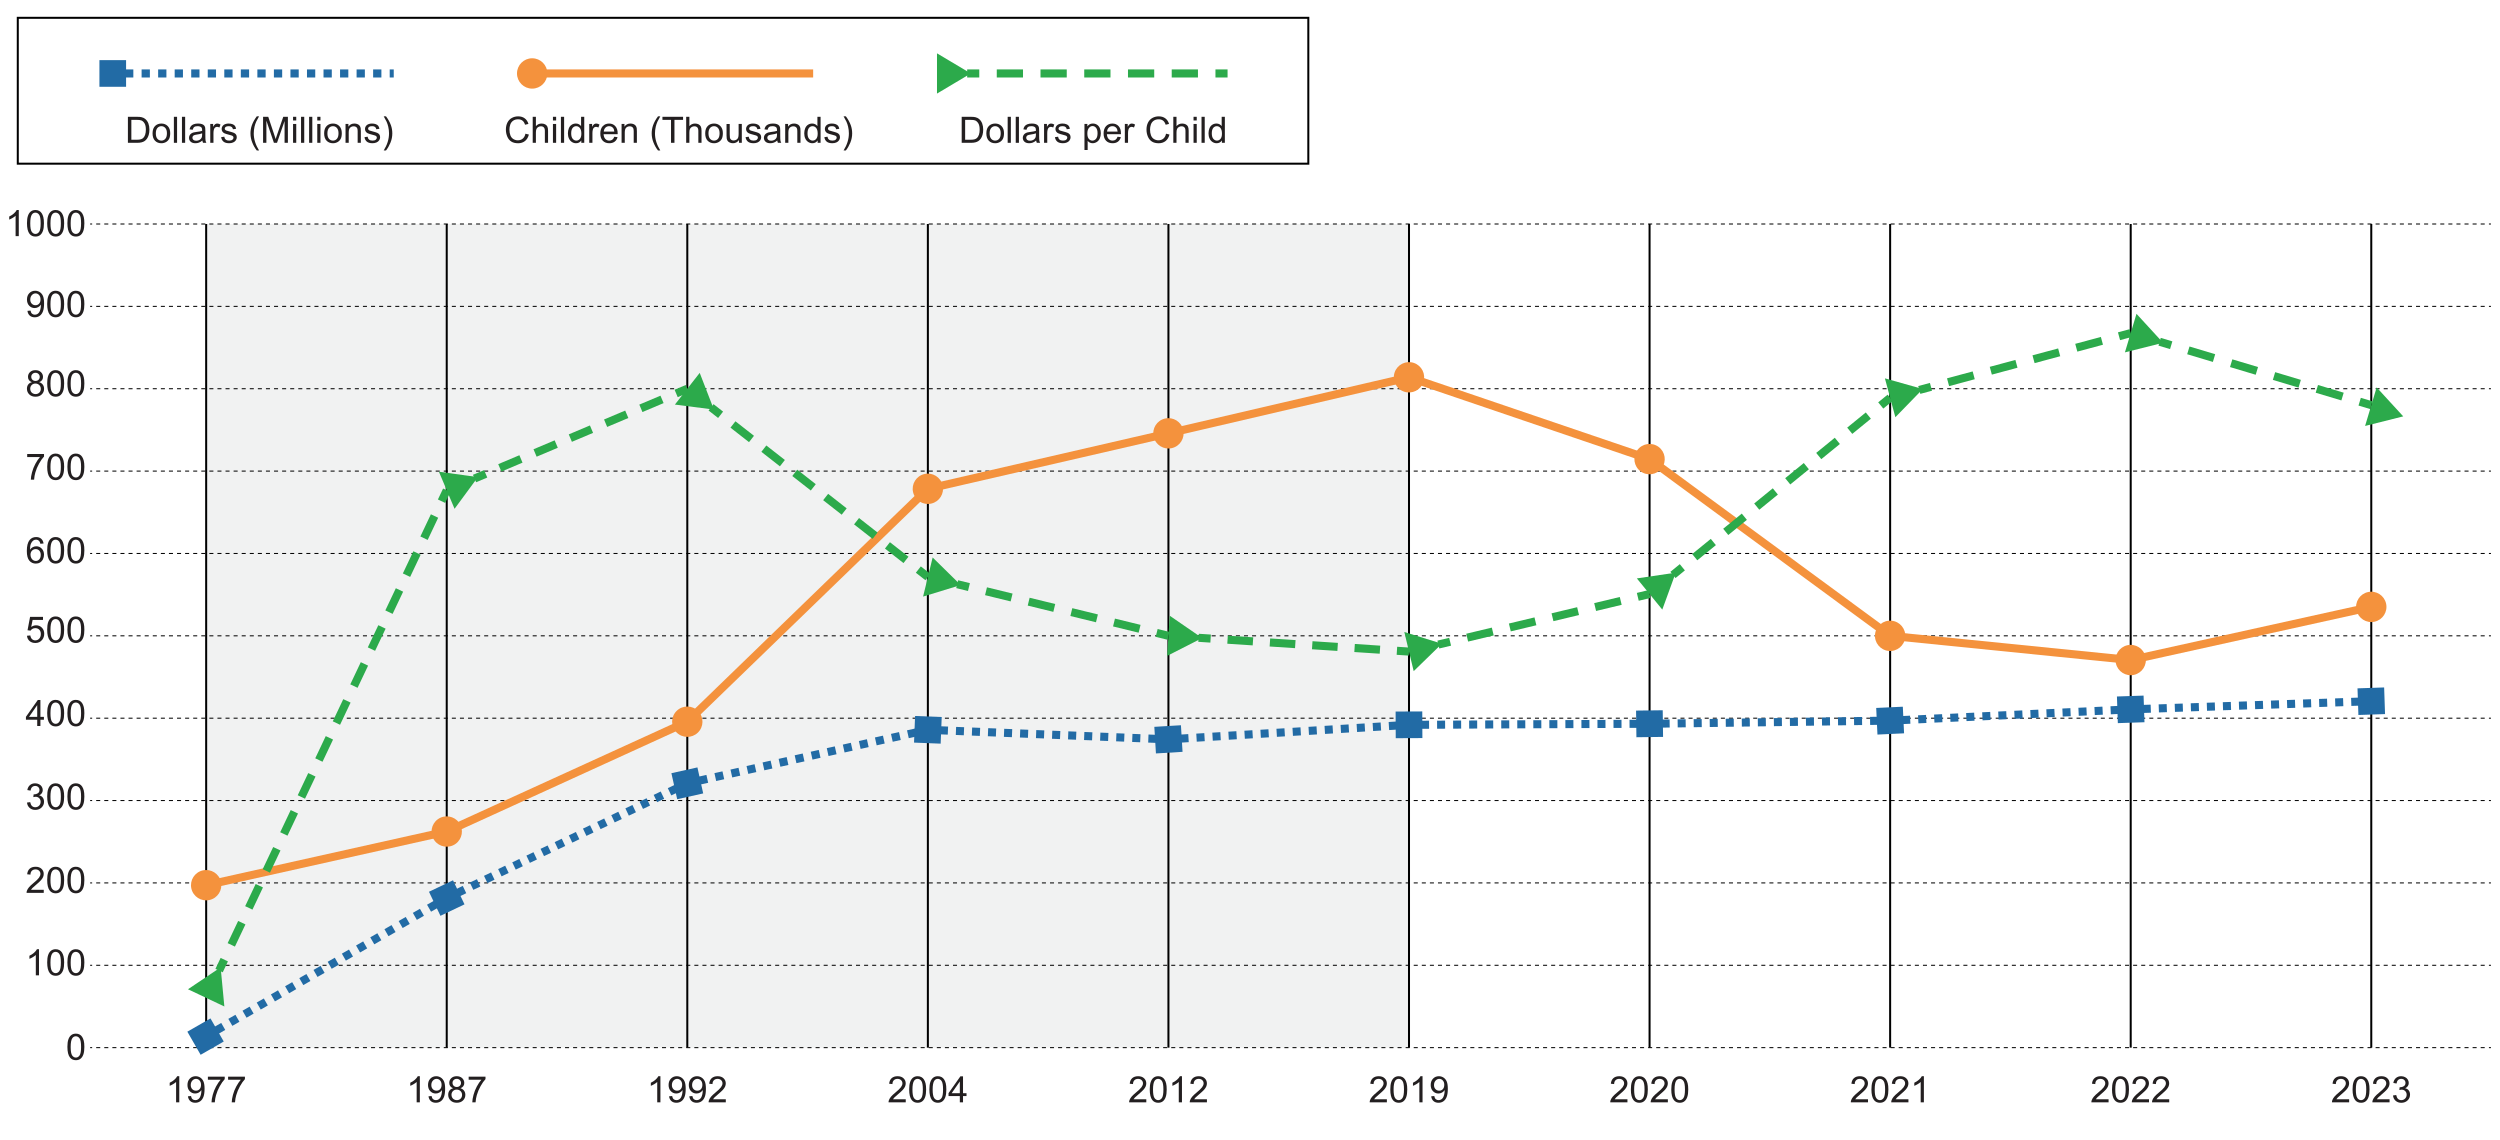 <?xml version="1.0" encoding="UTF-8"?><svg id="uuid-4af02d42-cd67-402d-85f7-36cf6eee1e83" xmlns="http://www.w3.org/2000/svg" viewBox="0 0 619.2 282.423"><defs><style>.uuid-9799e8be-8592-4412-a2c1-df4522f6eff5{stroke-dasharray:0 0 5.831 3.887;}.uuid-9799e8be-8592-4412-a2c1-df4522f6eff5,.uuid-54f5277e-db36-4dd4-a5d3-d181f67871cf,.uuid-72b39613-3467-4a05-825e-3d7b06e09965,.uuid-66070f92-01e1-4d25-94e3-bad21fffb6bf,.uuid-2f7be370-5bb0-48c2-8cf3-f2395c8c9f60,.uuid-7fdafd25-0ff0-43ea-95f5-9e4282662a4a,.uuid-c198b7f5-0400-4ce8-8e0f-63c4fa85645c,.uuid-8bd57993-a684-4a5b-bff0-f677597b8beb,.uuid-5cf0edd0-cd96-4a2e-99df-adfc0ff21496,.uuid-5f07cbbd-04e3-40fc-9e81-240518cacc0f,.uuid-9bf999f7-d646-41f2-8a3c-e408314aa3e9,.uuid-05e3a915-5d61-43b5-b0e6-1f1cd04ba02f,.uuid-e2797a6c-35b6-4ee7-97ca-873fde25ba82,.uuid-3253356b-539d-41a3-a214-d0d1f02977ae,.uuid-fa578172-afda-4fa1-9d1e-b3d03df64a79,.uuid-f4fb4def-675b-474a-af65-84378aff9b80,.uuid-0d1ef31c-a2a1-4515-ba54-572e75314d07,.uuid-ea866d72-45e6-4b7c-a4ad-23af55f69d21,.uuid-bc59a196-1982-4844-a98c-d65cfe6bedd9,.uuid-45b3eded-0462-42cf-aa26-2bc89e78a812,.uuid-7259cb06-903d-42bd-abf0-4dd13b249057,.uuid-49799624-5196-42c1-8d6f-9a2ce38e525d,.uuid-969a4942-1fc0-4f9d-b366-e40e0f776ed5,.uuid-793241c9-73ea-4435-bf45-ac849052135f,.uuid-3b617426-0dc8-46ac-8e5b-a3144a169e18,.uuid-b2399c46-82b2-476a-be6d-732f88c4ec01{fill:none;stroke-miterlimit:10;}.uuid-9799e8be-8592-4412-a2c1-df4522f6eff5,.uuid-54f5277e-db36-4dd4-a5d3-d181f67871cf,.uuid-72b39613-3467-4a05-825e-3d7b06e09965,.uuid-66070f92-01e1-4d25-94e3-bad21fffb6bf,.uuid-2f7be370-5bb0-48c2-8cf3-f2395c8c9f60,.uuid-7fdafd25-0ff0-43ea-95f5-9e4282662a4a,.uuid-c198b7f5-0400-4ce8-8e0f-63c4fa85645c,.uuid-8bd57993-a684-4a5b-bff0-f677597b8beb,.uuid-5cf0edd0-cd96-4a2e-99df-adfc0ff21496,.uuid-5f07cbbd-04e3-40fc-9e81-240518cacc0f,.uuid-9bf999f7-d646-41f2-8a3c-e408314aa3e9,.uuid-e2797a6c-35b6-4ee7-97ca-873fde25ba82,.uuid-fa578172-afda-4fa1-9d1e-b3d03df64a79,.uuid-f4fb4def-675b-474a-af65-84378aff9b80,.uuid-0d1ef31c-a2a1-4515-ba54-572e75314d07,.uuid-ea866d72-45e6-4b7c-a4ad-23af55f69d21,.uuid-bc59a196-1982-4844-a98c-d65cfe6bedd9,.uuid-7259cb06-903d-42bd-abf0-4dd13b249057,.uuid-49799624-5196-42c1-8d6f-9a2ce38e525d,.uuid-969a4942-1fc0-4f9d-b366-e40e0f776ed5,.uuid-793241c9-73ea-4435-bf45-ac849052135f,.uuid-3b617426-0dc8-46ac-8e5b-a3144a169e18,.uuid-b2399c46-82b2-476a-be6d-732f88c4ec01{stroke-width:2px;}.uuid-9799e8be-8592-4412-a2c1-df4522f6eff5,.uuid-2f7be370-5bb0-48c2-8cf3-f2395c8c9f60,.uuid-7fdafd25-0ff0-43ea-95f5-9e4282662a4a,.uuid-5cf0edd0-cd96-4a2e-99df-adfc0ff21496,.uuid-9bf999f7-d646-41f2-8a3c-e408314aa3e9,.uuid-e2797a6c-35b6-4ee7-97ca-873fde25ba82,.uuid-0d1ef31c-a2a1-4515-ba54-572e75314d07,.uuid-ea866d72-45e6-4b7c-a4ad-23af55f69d21,.uuid-bc59a196-1982-4844-a98c-d65cfe6bedd9,.uuid-49799624-5196-42c1-8d6f-9a2ce38e525d,.uuid-969a4942-1fc0-4f9d-b366-e40e0f776ed5{stroke:#2caa4b;}.uuid-54f5277e-db36-4dd4-a5d3-d181f67871cf{stroke-dasharray:0 0 2.048 2.048;}.uuid-54f5277e-db36-4dd4-a5d3-d181f67871cf,.uuid-72b39613-3467-4a05-825e-3d7b06e09965,.uuid-66070f92-01e1-4d25-94e3-bad21fffb6bf,.uuid-c198b7f5-0400-4ce8-8e0f-63c4fa85645c,.uuid-8bd57993-a684-4a5b-bff0-f677597b8beb,.uuid-5f07cbbd-04e3-40fc-9e81-240518cacc0f,.uuid-f4fb4def-675b-474a-af65-84378aff9b80,.uuid-7259cb06-903d-42bd-abf0-4dd13b249057,.uuid-793241c9-73ea-4435-bf45-ac849052135f,.uuid-3b617426-0dc8-46ac-8e5b-a3144a169e18,.uuid-b2399c46-82b2-476a-be6d-732f88c4ec01{stroke:#226ba5;}.uuid-72b39613-3467-4a05-825e-3d7b06e09965{stroke-dasharray:0 0 2.036 2.036;}.uuid-66070f92-01e1-4d25-94e3-bad21fffb6bf{stroke-dasharray:0 0 1.94 1.94;}.uuid-ef470537-ca62-4f9e-943c-1118229f263c{fill:#f4923d;}.uuid-ef470537-ca62-4f9e-943c-1118229f263c,.uuid-66591a82-66f6-495b-8ffb-d040d3c10d62,.uuid-2a767d85-8f7d-4330-b5e4-7059fd1ac64d,.uuid-fcecfbed-2cd9-40ee-83a4-be2b3cb4b412,.uuid-410972bd-56ab-4b61-b07e-ca11159f0633,.uuid-b5d5b351-2376-4869-9b86-7877e5ef89d5,.uuid-2a2d2455-f556-4dc8-8b39-68242c4b4741{stroke-width:0px;}.uuid-2f7be370-5bb0-48c2-8cf3-f2395c8c9f60{stroke-dasharray:0 0 6.517 4.345;}.uuid-66591a82-66f6-495b-8ffb-d040d3c10d62{fill:#226ba5;}.uuid-7fdafd25-0ff0-43ea-95f5-9e4282662a4a{stroke-dasharray:0 0 6.305 4.204;}.uuid-2a767d85-8f7d-4330-b5e4-7059fd1ac64d{fill:#000;}.uuid-c198b7f5-0400-4ce8-8e0f-63c4fa85645c{stroke-dasharray:0 0 1.987 1.987;}.uuid-8bd57993-a684-4a5b-bff0-f677597b8beb{stroke-dasharray:0 0 1.986 1.986;}.uuid-fcecfbed-2cd9-40ee-83a4-be2b3cb4b412{fill:#231f20;}.uuid-5cf0edd0-cd96-4a2e-99df-adfc0ff21496{stroke-dasharray:0 0 6.527 4.351;}.uuid-5f07cbbd-04e3-40fc-9e81-240518cacc0f{stroke-dasharray:0 0 1.989 1.989;}.uuid-9bf999f7-d646-41f2-8a3c-e408314aa3e9{stroke-dasharray:0 0 6.577 4.385;}.uuid-05e3a915-5d61-43b5-b0e6-1f1cd04ba02f,.uuid-3253356b-539d-41a3-a214-d0d1f02977ae,.uuid-45b3eded-0462-42cf-aa26-2bc89e78a812{stroke:#000;}.uuid-05e3a915-5d61-43b5-b0e6-1f1cd04ba02f,.uuid-45b3eded-0462-42cf-aa26-2bc89e78a812{stroke-width:.25px;}.uuid-e2797a6c-35b6-4ee7-97ca-873fde25ba82{stroke-dasharray:0 0 5.689 3.793;}.uuid-3253356b-539d-41a3-a214-d0d1f02977ae{stroke-width:.5px;}.uuid-fa578172-afda-4fa1-9d1e-b3d03df64a79{stroke:#f4923d;}.uuid-ea866d72-45e6-4b7c-a4ad-23af55f69d21{stroke-dasharray:0 0 6.5 4.333;}.uuid-410972bd-56ab-4b61-b07e-ca11159f0633{fill:#2caa4b;}.uuid-b5d5b351-2376-4869-9b86-7877e5ef89d5{fill:#fff;}.uuid-bc59a196-1982-4844-a98c-d65cfe6bedd9{stroke-dasharray:0 0 6.08 4.053;}.uuid-45b3eded-0462-42cf-aa26-2bc89e78a812{stroke-dasharray:0 0 1.001 1.001;}.uuid-7259cb06-903d-42bd-abf0-4dd13b249057{stroke-dasharray:0 0 1.986 1.986;}.uuid-49799624-5196-42c1-8d6f-9a2ce38e525d{stroke-dasharray:0 0 5.945 3.963;}.uuid-969a4942-1fc0-4f9d-b366-e40e0f776ed5{stroke-dasharray:0 0 6.645 4.43;}.uuid-793241c9-73ea-4435-bf45-ac849052135f{stroke-dasharray:0 0 1.988 1.988;}.uuid-2a2d2455-f556-4dc8-8b39-68242c4b4741{fill:#f1f2f2;}.uuid-3b617426-0dc8-46ac-8e5b-a3144a169e18{stroke-dasharray:0 0 1.987 1.987;}.uuid-b2399c46-82b2-476a-be6d-732f88c4ec01{stroke-dasharray:0 0 2.027 2.027;}</style></defs><rect class="uuid-b5d5b351-2376-4869-9b86-7877e5ef89d5" width="619.2" height="282.423"/><path class="uuid-fcecfbed-2cd9-40ee-83a4-be2b3cb4b412" d="M31.68,35.371v-6.442h2.219c.501,0,.883.031,1.147.092.369.085.684.239.945.461.34.287.594.654.762,1.101.168.447.253.958.253,1.532,0,.489-.057.923-.171,1.301s-.261.691-.439.938c-.179.248-.375.443-.586.585-.213.142-.469.25-.77.323s-.645.11-1.035.11h-2.325ZM32.532,34.61h1.375c.425,0,.758-.04,1-.119.242-.079.435-.19.578-.334.202-.202.359-.474.473-.815.112-.341.169-.755.169-1.241,0-.674-.111-1.191-.332-1.554-.221-.361-.49-.604-.806-.727-.229-.088-.596-.132-1.103-.132h-1.354v4.922Z"/><path class="uuid-fcecfbed-2cd9-40ee-83a4-be2b3cb4b412" d="M37.784,33.037c0-.864.24-1.504.721-1.92.401-.346.891-.519,1.468-.519.642,0,1.166.21,1.573.631s.611,1.001.611,1.742c0,.601-.09,1.073-.27,1.417-.181.345-.443.612-.787.802s-.72.286-1.127.286c-.653,0-1.182-.209-1.584-.628-.403-.419-.604-1.022-.604-1.811ZM38.597,33.037c0,.598.13,1.045.391,1.342.261.298.589.446.984.446.393,0,.719-.149.98-.448s.391-.754.391-1.367c0-.577-.131-1.014-.394-1.312-.262-.297-.588-.446-.978-.446-.396,0-.724.148-.984.444s-.391.743-.391,1.34Z"/><path class="uuid-fcecfbed-2cd9-40ee-83a4-be2b3cb4b412" d="M43.066,35.371v-6.442h.791v6.442h-.791Z"/><path class="uuid-fcecfbed-2cd9-40ee-83a4-be2b3cb4b412" d="M45.065,35.371v-6.442h.791v6.442h-.791Z"/><path class="uuid-fcecfbed-2cd9-40ee-83a4-be2b3cb4b412" d="M50.128,34.795c-.293.249-.575.425-.846.527-.271.103-.562.154-.873.154-.513,0-.907-.125-1.182-.376-.275-.25-.413-.57-.413-.96,0-.229.052-.438.156-.626.104-.189.24-.341.408-.455s.358-.201.569-.259c.155-.041.39-.081.703-.119.639-.076,1.109-.167,1.411-.272.003-.108.004-.177.004-.207,0-.322-.075-.549-.224-.681-.202-.179-.502-.268-.901-.268-.372,0-.647.065-.824.196s-.308.361-.393.692l-.773-.105c.07-.331.186-.598.347-.802.161-.203.394-.36.699-.47.305-.11.658-.165,1.059-.165.398,0,.722.047.971.141s.432.212.549.354c.117.143.199.322.246.539.026.135.04.378.04.729v1.055c0,.735.017,1.201.05,1.395.034.195.101.382.2.561h-.826c-.082-.164-.135-.356-.158-.576ZM50.062,33.028c-.287.117-.718.217-1.292.299-.325.047-.555.1-.69.158s-.239.145-.312.257-.11.238-.11.375c0,.211.08.387.239.527s.394.211.701.211c.305,0,.576-.066.813-.2s.412-.316.523-.547c.085-.179.127-.442.127-.791v-.29Z"/><path class="uuid-fcecfbed-2cd9-40ee-83a4-be2b3cb4b412" d="M52.079,35.371v-4.667h.712v.708c.182-.331.349-.549.503-.655.153-.105.323-.158.507-.158.267,0,.538.085.813.255l-.272.734c-.193-.114-.387-.171-.58-.171-.173,0-.328.052-.466.156s-.236.248-.294.433c-.088.281-.132.589-.132.923v2.443h-.791Z"/><path class="uuid-fcecfbed-2cd9-40ee-83a4-be2b3cb4b412" d="M54.768,33.978l.782-.123c.044.313.166.554.367.721s.481.25.842.25c.363,0,.633-.074.809-.222s.264-.322.264-.521c0-.179-.078-.319-.233-.422-.108-.07-.378-.16-.809-.268-.58-.146-.982-.273-1.207-.38-.224-.107-.394-.255-.51-.444-.116-.188-.173-.397-.173-.626,0-.208.047-.4.143-.578.095-.177.225-.324.389-.441.123-.091.291-.167.503-.23s.44-.095.684-.095c.366,0,.688.053.965.158.276.105.481.248.613.429.132.18.223.421.272.723l-.773.105c-.035-.24-.137-.428-.305-.562-.169-.135-.407-.202-.714-.202-.363,0-.623.06-.778.18s-.233.261-.233.422c0,.103.032.195.097.277.064.085.166.155.303.211.079.029.312.097.699.202.56.149.95.272,1.171.367.221.095.395.233.521.415s.189.407.189.677c0,.264-.077.512-.231.745-.153.232-.375.413-.666.54-.29.128-.618.191-.984.191-.606,0-1.069-.126-1.386-.378-.318-.252-.521-.625-.609-1.121Z"/><path class="uuid-fcecfbed-2cd9-40ee-83a4-be2b3cb4b412" d="M63.597,37.265c-.437-.551-.806-1.195-1.107-1.934s-.453-1.503-.453-2.294c0-.697.113-1.365.338-2.004.264-.741.671-1.479,1.222-2.215h.567c-.354.609-.589,1.044-.703,1.305-.179.404-.319.826-.422,1.266-.126.548-.189,1.099-.189,1.652,0,1.409.438,2.817,1.314,4.223h-.567Z"/><path class="uuid-fcecfbed-2cd9-40ee-83a4-be2b3cb4b412" d="M65.157,35.371v-6.442h1.283l1.525,4.562c.141.425.243.743.308.954.073-.234.188-.579.343-1.033l1.542-4.482h1.147v6.442h-.822v-5.392l-1.872,5.392h-.769l-1.863-5.484v5.484h-.822Z"/><path class="uuid-fcecfbed-2cd9-40ee-83a4-be2b3cb4b412" d="M72.584,29.838v-.91h.791v.91h-.791ZM72.584,35.371v-4.667h.791v4.667h-.791Z"/><path class="uuid-fcecfbed-2cd9-40ee-83a4-be2b3cb4b412" d="M74.561,35.371v-6.442h.791v6.442h-.791Z"/><path class="uuid-fcecfbed-2cd9-40ee-83a4-be2b3cb4b412" d="M76.561,35.371v-6.442h.791v6.442h-.791Z"/><path class="uuid-fcecfbed-2cd9-40ee-83a4-be2b3cb4b412" d="M78.582,29.838v-.91h.791v.91h-.791ZM78.582,35.371v-4.667h.791v4.667h-.791Z"/><path class="uuid-fcecfbed-2cd9-40ee-83a4-be2b3cb4b412" d="M80.283,33.037c0-.864.24-1.504.721-1.92.401-.346.891-.519,1.468-.519.642,0,1.166.21,1.573.631s.611,1.001.611,1.742c0,.601-.09,1.073-.27,1.417-.181.345-.443.612-.787.802s-.72.286-1.127.286c-.653,0-1.182-.209-1.584-.628-.403-.419-.604-1.022-.604-1.811ZM81.096,33.037c0,.598.13,1.045.391,1.342.261.298.589.446.984.446.393,0,.719-.149.98-.448s.391-.754.391-1.367c0-.577-.131-1.014-.394-1.312-.262-.297-.588-.446-.978-.446-.396,0-.724.148-.984.444s-.391.743-.391,1.34Z"/><path class="uuid-fcecfbed-2cd9-40ee-83a4-be2b3cb4b412" d="M85.583,35.371v-4.667h.712v.664c.343-.513.838-.769,1.485-.769.281,0,.54.051.776.151.235.102.412.234.529.398s.199.359.246.584c.029.146.044.403.044.769v2.87h-.791v-2.839c0-.322-.031-.563-.092-.723s-.171-.287-.328-.383c-.157-.095-.34-.143-.551-.143-.337,0-.628.107-.873.321s-.367.62-.367,1.217v2.549h-.791Z"/><path class="uuid-fcecfbed-2cd9-40ee-83a4-be2b3cb4b412" d="M90.272,33.978l.782-.123c.044.313.166.554.367.721s.481.25.842.25c.363,0,.633-.074.809-.222s.264-.322.264-.521c0-.179-.078-.319-.233-.422-.108-.07-.378-.16-.809-.268-.58-.146-.982-.273-1.207-.38-.224-.107-.394-.255-.51-.444-.116-.188-.173-.397-.173-.626,0-.208.047-.4.143-.578.095-.177.225-.324.389-.441.123-.091.291-.167.503-.23s.44-.095.684-.095c.366,0,.688.053.965.158.276.105.481.248.613.429.132.18.223.421.272.723l-.773.105c-.035-.24-.137-.428-.305-.562-.169-.135-.407-.202-.714-.202-.363,0-.623.06-.778.18s-.233.261-.233.422c0,.103.032.195.097.277.064.085.166.155.303.211.079.029.312.097.699.202.56.149.95.272,1.171.367.221.095.395.233.521.415s.189.407.189.677c0,.264-.077.512-.231.745-.153.232-.375.413-.666.54-.29.128-.618.191-.984.191-.606,0-1.069-.126-1.386-.378-.318-.252-.521-.625-.609-1.121Z"/><path class="uuid-fcecfbed-2cd9-40ee-83a4-be2b3cb4b412" d="M95.607,37.265h-.567c.876-1.406,1.314-2.814,1.314-4.223,0-.551-.063-1.097-.189-1.639-.1-.439-.239-.861-.417-1.266-.114-.264-.35-.703-.708-1.318h.567c.551.735.958,1.474,1.222,2.215.226.639.338,1.307.338,2.004,0,.791-.151,1.556-.455,2.294-.303.738-.671,1.383-1.105,1.934Z"/><line class="uuid-f4fb4def-675b-474a-af65-84378aff9b80" x1="27.927" y1="18.194" x2="28.927" y2="18.194"/><line class="uuid-54f5277e-db36-4dd4-a5d3-d181f67871cf" x1="30.976" y1="18.194" x2="95.498" y2="18.194"/><line class="uuid-f4fb4def-675b-474a-af65-84378aff9b80" x1="96.522" y1="18.194" x2="97.522" y2="18.194"/><rect class="uuid-66591a82-66f6-495b-8ffb-d040d3c10d62" x="24.626" y="14.893" width="6.602" height="6.602"/><path class="uuid-fcecfbed-2cd9-40ee-83a4-be2b3cb4b412" d="M130.14,33.112l.853.215c-.179.7-.5,1.234-.965,1.602s-1.032.551-1.703.551c-.694,0-1.259-.141-1.694-.424-.436-.282-.767-.692-.993-1.228-.228-.536-.341-1.112-.341-1.727,0-.671.128-1.256.385-1.756.256-.499.621-.879,1.094-1.138.473-.26.994-.389,1.562-.389.645,0,1.187.164,1.626.492s.746.79.918,1.384l-.839.198c-.149-.469-.366-.81-.65-1.024s-.642-.321-1.072-.321c-.495,0-.909.119-1.241.356-.333.237-.566.556-.701.956-.135.399-.202.812-.202,1.237,0,.548.08,1.026.239,1.435.16.408.408.714.745.916s.702.303,1.094.303c.478,0,.882-.138,1.213-.413s.555-.684.672-1.226Z"/><path class="uuid-fcecfbed-2cd9-40ee-83a4-be2b3cb4b412" d="M131.942,35.371v-6.442h.791v2.312c.369-.428.835-.642,1.397-.642.346,0,.646.068.901.204.255.137.438.325.547.565.11.24.165.589.165,1.046v2.958h-.791v-2.958c0-.396-.086-.683-.257-.864-.172-.18-.414-.27-.728-.27-.234,0-.455.061-.661.182-.207.122-.354.287-.442.495s-.132.495-.132.861v2.553h-.791Z"/><path class="uuid-fcecfbed-2cd9-40ee-83a4-be2b3cb4b412" d="M136.952,29.838v-.91h.791v.91h-.791ZM136.952,35.371v-4.667h.791v4.667h-.791Z"/><path class="uuid-fcecfbed-2cd9-40ee-83a4-be2b3cb4b412" d="M138.929,35.371v-6.442h.791v6.442h-.791Z"/><path class="uuid-fcecfbed-2cd9-40ee-83a4-be2b3cb4b412" d="M143.974,35.371v-.589c-.296.463-.731.694-1.305.694-.372,0-.714-.103-1.026-.308-.312-.205-.554-.491-.726-.859-.171-.367-.257-.79-.257-1.268,0-.466.078-.888.233-1.268s.388-.67.699-.873.658-.303,1.042-.303c.281,0,.532.06.751.178.22.119.398.273.536.464v-2.312h.787v6.442h-.734ZM141.474,33.041c0,.598.126,1.044.378,1.34s.549.444.892.444c.346,0,.64-.141.881-.424.242-.283.363-.714.363-1.294,0-.639-.123-1.107-.369-1.406s-.549-.448-.91-.448c-.352,0-.646.144-.881.431-.236.287-.354.74-.354,1.358Z"/><path class="uuid-fcecfbed-2cd9-40ee-83a4-be2b3cb4b412" d="M145.943,35.371v-4.667h.712v.708c.182-.331.349-.549.503-.655.153-.105.323-.158.507-.158.267,0,.538.085.813.255l-.272.734c-.193-.114-.387-.171-.58-.171-.173,0-.328.052-.466.156s-.236.248-.294.433c-.088.281-.132.589-.132.923v2.443h-.791Z"/><path class="uuid-fcecfbed-2cd9-40ee-83a4-be2b3cb4b412" d="M152.143,33.868l.817.101c-.129.478-.368.848-.716,1.112s-.794.396-1.336.396c-.683,0-1.224-.21-1.624-.631-.4-.42-.6-1.01-.6-1.769,0-.785.202-1.395.606-1.828s.929-.65,1.573-.65c.624,0,1.134.212,1.529.637s.593,1.022.593,1.793c0,.047-.001.117-.004.211h-3.48c.029.513.174.905.435,1.178s.586.409.976.409c.29,0,.538-.076.743-.229s.368-.396.488-.729ZM149.546,32.589h2.606c-.035-.393-.135-.687-.299-.883-.252-.305-.579-.457-.98-.457-.363,0-.669.122-.917.365s-.384.568-.411.976Z"/><path class="uuid-fcecfbed-2cd9-40ee-83a4-be2b3cb4b412" d="M153.954,35.371v-4.667h.712v.664c.343-.513.838-.769,1.485-.769.281,0,.54.051.776.151.235.102.412.234.529.398s.199.359.246.584c.029.146.044.403.044.769v2.87h-.791v-2.839c0-.322-.031-.563-.092-.723s-.171-.287-.328-.383c-.157-.095-.34-.143-.551-.143-.337,0-.628.107-.873.321s-.367.62-.367,1.217v2.549h-.791Z"/><path class="uuid-fcecfbed-2cd9-40ee-83a4-be2b3cb4b412" d="M162.972,37.265c-.437-.551-.806-1.195-1.107-1.934s-.453-1.503-.453-2.294c0-.697.113-1.365.338-2.004.264-.741.671-1.479,1.222-2.215h.567c-.354.609-.589,1.044-.703,1.305-.179.404-.319.826-.422,1.266-.126.548-.189,1.099-.189,1.652,0,1.409.438,2.817,1.314,4.223h-.567Z"/><path class="uuid-fcecfbed-2cd9-40ee-83a4-be2b3cb4b412" d="M166.197,35.371v-5.682h-2.123v-.76h5.106v.76h-2.131v5.682h-.853Z"/><path class="uuid-fcecfbed-2cd9-40ee-83a4-be2b3cb4b412" d="M169.954,35.371v-6.442h.791v2.312c.369-.428.835-.642,1.397-.642.346,0,.646.068.901.204.255.137.438.325.547.565.11.24.165.589.165,1.046v2.958h-.791v-2.958c0-.396-.086-.683-.257-.864-.172-.18-.414-.27-.728-.27-.234,0-.455.061-.661.182-.207.122-.354.287-.442.495s-.132.495-.132.861v2.553h-.791Z"/><path class="uuid-fcecfbed-2cd9-40ee-83a4-be2b3cb4b412" d="M174.665,33.037c0-.864.24-1.504.721-1.92.401-.346.891-.519,1.468-.519.642,0,1.166.21,1.573.631s.611,1.001.611,1.742c0,.601-.09,1.073-.27,1.417-.181.345-.443.612-.787.802s-.72.286-1.127.286c-.653,0-1.182-.209-1.584-.628-.403-.419-.604-1.022-.604-1.811ZM175.478,33.037c0,.598.13,1.045.391,1.342.261.298.589.446.984.446.393,0,.719-.149.98-.448s.391-.754.391-1.367c0-.577-.131-1.014-.394-1.312-.262-.297-.588-.446-.978-.446-.396,0-.724.148-.984.444s-.391.743-.391,1.34Z"/><path class="uuid-fcecfbed-2cd9-40ee-83a4-be2b3cb4b412" d="M183.024,35.371v-.686c-.363.527-.857.791-1.481.791-.275,0-.533-.053-.771-.158s-.416-.238-.531-.397c-.116-.16-.197-.355-.244-.587-.032-.155-.048-.401-.048-.738v-2.892h.791v2.588c0,.413.016.691.048.835.05.208.155.372.316.49.161.119.36.178.598.178s.46-.061.668-.182.355-.287.441-.497c.086-.209.13-.513.13-.912v-2.5h.791v4.667h-.708Z"/><path class="uuid-fcecfbed-2cd9-40ee-83a4-be2b3cb4b412" d="M184.654,33.978l.782-.123c.044.313.166.554.367.721s.481.25.842.25c.363,0,.633-.074.809-.222s.264-.322.264-.521c0-.179-.078-.319-.233-.422-.108-.07-.378-.16-.809-.268-.58-.146-.982-.273-1.207-.38-.224-.107-.394-.255-.51-.444-.116-.188-.173-.397-.173-.626,0-.208.047-.4.143-.578.095-.177.225-.324.389-.441.123-.091.291-.167.503-.23s.44-.095.684-.095c.366,0,.688.053.965.158.276.105.481.248.613.429.132.18.223.421.272.723l-.773.105c-.035-.24-.137-.428-.305-.562-.169-.135-.407-.202-.714-.202-.363,0-.623.06-.778.18s-.233.261-.233.422c0,.103.032.195.097.277.064.085.166.155.303.211.079.029.312.097.699.202.56.149.95.272,1.171.367.221.095.395.233.521.415s.189.407.189.677c0,.264-.077.512-.231.745-.153.232-.375.413-.666.54-.29.128-.618.191-.984.191-.606,0-1.069-.126-1.386-.378-.318-.252-.521-.625-.609-1.121Z"/><path class="uuid-fcecfbed-2cd9-40ee-83a4-be2b3cb4b412" d="M192.516,34.795c-.293.249-.575.425-.846.527-.271.103-.562.154-.873.154-.513,0-.907-.125-1.182-.376-.275-.25-.413-.57-.413-.96,0-.229.052-.438.156-.626.104-.189.24-.341.408-.455s.358-.201.569-.259c.155-.041.39-.081.703-.119.639-.076,1.109-.167,1.411-.272.003-.108.004-.177.004-.207,0-.322-.075-.549-.224-.681-.202-.179-.502-.268-.901-.268-.372,0-.647.065-.824.196s-.308.361-.393.692l-.773-.105c.07-.331.186-.598.347-.802.161-.203.394-.36.699-.47.305-.11.658-.165,1.059-.165.398,0,.722.047.971.141s.432.212.549.354c.117.143.199.322.246.539.026.135.04.378.04.729v1.055c0,.735.017,1.201.05,1.395.034.195.101.382.2.561h-.826c-.082-.164-.135-.356-.158-.576ZM192.45,33.028c-.287.117-.718.217-1.292.299-.325.047-.555.1-.69.158s-.239.145-.312.257-.11.238-.11.375c0,.211.08.387.239.527s.394.211.701.211c.305,0,.576-.066.813-.2s.412-.316.523-.547c.085-.179.127-.442.127-.791v-.29Z"/><path class="uuid-fcecfbed-2cd9-40ee-83a4-be2b3cb4b412" d="M194.476,35.371v-4.667h.712v.664c.343-.513.838-.769,1.485-.769.281,0,.54.051.776.151.235.102.412.234.529.398s.199.359.246.584c.029.146.044.403.044.769v2.87h-.791v-2.839c0-.322-.031-.563-.092-.723s-.171-.287-.328-.383c-.157-.095-.34-.143-.551-.143-.337,0-.628.107-.873.321s-.367.62-.367,1.217v2.549h-.791Z"/><path class="uuid-fcecfbed-2cd9-40ee-83a4-be2b3cb4b412" d="M202.509,35.371v-.589c-.296.463-.731.694-1.305.694-.372,0-.714-.103-1.026-.308-.312-.205-.554-.491-.726-.859-.171-.367-.257-.79-.257-1.268,0-.466.078-.888.233-1.268s.388-.67.699-.873.658-.303,1.042-.303c.281,0,.532.06.751.178.22.119.398.273.536.464v-2.312h.787v6.442h-.734ZM200.009,33.041c0,.598.126,1.044.378,1.34s.549.444.892.444c.346,0,.64-.141.881-.424.242-.283.363-.714.363-1.294,0-.639-.123-1.107-.369-1.406s-.549-.448-.91-.448c-.352,0-.646.144-.881.431-.236.287-.354.74-.354,1.358Z"/><path class="uuid-fcecfbed-2cd9-40ee-83a4-be2b3cb4b412" d="M204.17,33.978l.782-.123c.044.313.166.554.367.721s.481.25.842.25c.363,0,.633-.074.809-.222s.264-.322.264-.521c0-.179-.078-.319-.233-.422-.108-.07-.378-.16-.809-.268-.58-.146-.982-.273-1.207-.38-.224-.107-.394-.255-.51-.444-.116-.188-.173-.397-.173-.626,0-.208.047-.4.143-.578.095-.177.225-.324.389-.441.123-.091.291-.167.503-.23s.44-.095.684-.095c.366,0,.688.053.965.158.276.105.481.248.613.429.132.18.223.421.272.723l-.773.105c-.035-.24-.137-.428-.305-.562-.169-.135-.407-.202-.714-.202-.363,0-.623.06-.778.18s-.233.261-.233.422c0,.103.032.195.097.277.064.085.166.155.303.211.079.029.312.097.699.202.56.149.95.272,1.171.367.221.095.395.233.521.415s.189.407.189.677c0,.264-.077.512-.231.745-.153.232-.375.413-.666.54-.29.128-.618.191-.984.191-.606,0-1.069-.126-1.386-.378-.318-.252-.521-.625-.609-1.121Z"/><path class="uuid-fcecfbed-2cd9-40ee-83a4-be2b3cb4b412" d="M209.505,37.265h-.567c.876-1.406,1.314-2.814,1.314-4.223,0-.551-.063-1.097-.189-1.639-.1-.439-.239-.861-.417-1.266-.114-.264-.35-.703-.708-1.318h.567c.551.735.958,1.474,1.222,2.215.226.639.338,1.307.338,2.004,0,.791-.151,1.556-.455,2.294-.303.738-.671,1.383-1.105,1.934Z"/><line class="uuid-fa578172-afda-4fa1-9d1e-b3d03df64a79" x1="131.808" y1="18.194" x2="201.403" y2="18.194"/><path class="uuid-ef470537-ca62-4f9e-943c-1118229f263c" d="M131.808,21.953c-2.076,0-3.76-1.684-3.76-3.76s1.684-3.76,3.76-3.76,3.76,1.684,3.76,3.76-1.684,3.76-3.76,3.76Z"/><path class="uuid-fcecfbed-2cd9-40ee-83a4-be2b3cb4b412" d="M238.193,35.371v-6.442h2.219c.501,0,.883.031,1.147.092.369.085.684.239.945.461.34.287.594.654.762,1.101.168.447.253.958.253,1.532,0,.489-.057.923-.171,1.301s-.261.691-.439.938c-.179.248-.375.443-.586.585-.213.142-.469.25-.77.323s-.645.11-1.035.11h-2.325ZM239.045,34.61h1.375c.425,0,.758-.04,1-.119.242-.079.435-.19.578-.334.202-.202.359-.474.473-.815.112-.341.169-.755.169-1.241,0-.674-.111-1.191-.332-1.554-.221-.361-.49-.604-.806-.727-.229-.088-.596-.132-1.103-.132h-1.354v4.922Z"/><path class="uuid-fcecfbed-2cd9-40ee-83a4-be2b3cb4b412" d="M244.297,33.037c0-.864.24-1.504.721-1.92.401-.346.891-.519,1.468-.519.642,0,1.166.21,1.573.631s.611,1.001.611,1.742c0,.601-.09,1.073-.27,1.417-.181.345-.443.612-.787.802s-.72.286-1.127.286c-.653,0-1.182-.209-1.584-.628-.403-.419-.604-1.022-.604-1.811ZM245.11,33.037c0,.598.13,1.045.391,1.342.261.298.589.446.984.446.393,0,.719-.149.98-.448s.391-.754.391-1.367c0-.577-.131-1.014-.394-1.312-.262-.297-.588-.446-.978-.446-.396,0-.724.148-.984.444s-.391.743-.391,1.34Z"/><path class="uuid-fcecfbed-2cd9-40ee-83a4-be2b3cb4b412" d="M249.579,35.371v-6.442h.791v6.442h-.791Z"/><path class="uuid-fcecfbed-2cd9-40ee-83a4-be2b3cb4b412" d="M251.578,35.371v-6.442h.791v6.442h-.791Z"/><path class="uuid-fcecfbed-2cd9-40ee-83a4-be2b3cb4b412" d="M256.641,34.795c-.293.249-.575.425-.846.527-.271.103-.562.154-.873.154-.513,0-.907-.125-1.182-.376-.275-.25-.413-.57-.413-.96,0-.229.052-.438.156-.626.104-.189.24-.341.408-.455s.358-.201.569-.259c.155-.041.39-.081.703-.119.639-.076,1.109-.167,1.411-.272.003-.108.004-.177.004-.207,0-.322-.075-.549-.224-.681-.202-.179-.502-.268-.901-.268-.372,0-.647.065-.824.196s-.308.361-.393.692l-.773-.105c.07-.331.186-.598.347-.802.161-.203.394-.36.699-.47.305-.11.658-.165,1.059-.165.398,0,.722.047.971.141s.432.212.549.354c.117.143.199.322.246.539.026.135.04.378.04.729v1.055c0,.735.017,1.201.05,1.395.034.195.101.382.2.561h-.826c-.082-.164-.135-.356-.158-.576ZM256.575,33.028c-.287.117-.718.217-1.292.299-.325.047-.555.1-.69.158s-.239.145-.312.257-.11.238-.11.375c0,.211.08.387.239.527s.394.211.701.211c.305,0,.576-.066.813-.2s.412-.316.523-.547c.085-.179.127-.442.127-.791v-.29Z"/><path class="uuid-fcecfbed-2cd9-40ee-83a4-be2b3cb4b412" d="M258.592,35.371v-4.667h.712v.708c.182-.331.349-.549.503-.655.153-.105.323-.158.507-.158.267,0,.538.085.813.255l-.272.734c-.193-.114-.387-.171-.58-.171-.173,0-.328.052-.466.156s-.236.248-.294.433c-.088.281-.132.589-.132.923v2.443h-.791Z"/><path class="uuid-fcecfbed-2cd9-40ee-83a4-be2b3cb4b412" d="M261.282,33.978l.782-.123c.044.313.166.554.367.721s.481.25.842.25c.363,0,.633-.074.809-.222s.264-.322.264-.521c0-.179-.078-.319-.233-.422-.108-.07-.378-.16-.809-.268-.58-.146-.982-.273-1.207-.38-.224-.107-.394-.255-.51-.444-.116-.188-.173-.397-.173-.626,0-.208.047-.4.143-.578.095-.177.225-.324.389-.441.123-.091.291-.167.503-.23s.44-.095.684-.095c.366,0,.688.053.965.158.276.105.481.248.613.429.132.18.223.421.272.723l-.773.105c-.035-.24-.137-.428-.305-.562-.169-.135-.407-.202-.714-.202-.363,0-.623.06-.778.18s-.233.261-.233.422c0,.103.032.195.097.277.064.085.166.155.303.211.079.029.312.097.699.202.56.149.95.272,1.171.367.221.095.395.233.521.415s.189.407.189.677c0,.264-.077.512-.231.745-.153.232-.375.413-.666.54-.29.128-.618.191-.984.191-.606,0-1.069-.126-1.386-.378-.318-.252-.521-.625-.609-1.121Z"/><path class="uuid-fcecfbed-2cd9-40ee-83a4-be2b3cb4b412" d="M268.599,37.159v-6.456h.721v.606c.17-.237.362-.415.576-.534.214-.118.473-.178.778-.178.398,0,.75.103,1.055.308s.535.494.69.868c.155.373.233.783.233,1.228,0,.478-.085.908-.257,1.29-.171.383-.42.676-.747.879-.327.204-.67.306-1.03.306-.264,0-.5-.056-.71-.167s-.381-.252-.516-.422v2.272h-.791ZM269.315,33.063c0,.601.122,1.044.365,1.332s.538.431.883.431c.352,0,.652-.148.903-.446.25-.297.375-.758.375-1.382,0-.595-.123-1.04-.367-1.336-.245-.296-.537-.444-.877-.444-.337,0-.635.158-.895.472-.259.315-.389.773-.389,1.374Z"/><path class="uuid-fcecfbed-2cd9-40ee-83a4-be2b3cb4b412" d="M276.799,33.868l.817.101c-.129.478-.368.848-.716,1.112s-.794.396-1.336.396c-.683,0-1.224-.21-1.624-.631-.4-.42-.6-1.01-.6-1.769,0-.785.202-1.395.606-1.828s.929-.65,1.573-.65c.624,0,1.134.212,1.529.637s.593,1.022.593,1.793c0,.047-.001.117-.004.211h-3.48c.029.513.174.905.435,1.178s.586.409.976.409c.29,0,.538-.076.743-.229s.368-.396.488-.729ZM274.202,32.589h2.606c-.035-.393-.135-.687-.299-.883-.252-.305-.579-.457-.98-.457-.363,0-.669.122-.917.365s-.384.568-.411.976Z"/><path class="uuid-fcecfbed-2cd9-40ee-83a4-be2b3cb4b412" d="M278.6,35.371v-4.667h.712v.708c.182-.331.349-.549.503-.655.153-.105.323-.158.507-.158.267,0,.538.085.813.255l-.272.734c-.193-.114-.387-.171-.58-.171-.173,0-.328.052-.466.156s-.236.248-.294.433c-.088.281-.132.589-.132.923v2.443h-.791Z"/><path class="uuid-fcecfbed-2cd9-40ee-83a4-be2b3cb4b412" d="M288.805,33.112l.853.215c-.179.7-.5,1.234-.965,1.602s-1.032.551-1.703.551c-.694,0-1.259-.141-1.694-.424-.436-.282-.767-.692-.993-1.228-.228-.536-.341-1.112-.341-1.727,0-.671.128-1.256.385-1.756.256-.499.621-.879,1.094-1.138.473-.26.994-.389,1.562-.389.645,0,1.187.164,1.626.492s.746.79.918,1.384l-.839.198c-.149-.469-.366-.81-.65-1.024s-.642-.321-1.072-.321c-.495,0-.909.119-1.241.356-.333.237-.566.556-.701.956-.135.399-.202.812-.202,1.237,0,.548.08,1.026.239,1.435.16.408.408.714.745.916s.702.303,1.094.303c.478,0,.882-.138,1.213-.413s.555-.684.672-1.226Z"/><path class="uuid-fcecfbed-2cd9-40ee-83a4-be2b3cb4b412" d="M290.606,35.371v-6.442h.791v2.312c.369-.428.835-.642,1.397-.642.346,0,.646.068.901.204.255.137.438.325.547.565.11.24.165.589.165,1.046v2.958h-.791v-2.958c0-.396-.086-.683-.257-.864-.172-.18-.414-.27-.728-.27-.234,0-.455.061-.661.182-.207.122-.354.287-.442.495s-.132.495-.132.861v2.553h-.791Z"/><path class="uuid-fcecfbed-2cd9-40ee-83a4-be2b3cb4b412" d="M295.616,29.838v-.91h.791v.91h-.791ZM295.616,35.371v-4.667h.791v4.667h-.791Z"/><path class="uuid-fcecfbed-2cd9-40ee-83a4-be2b3cb4b412" d="M297.594,35.371v-6.442h.791v6.442h-.791Z"/><path class="uuid-fcecfbed-2cd9-40ee-83a4-be2b3cb4b412" d="M302.639,35.371v-.589c-.296.463-.731.694-1.305.694-.372,0-.714-.103-1.026-.308-.312-.205-.554-.491-.726-.859-.171-.367-.257-.79-.257-1.268,0-.466.078-.888.233-1.268s.388-.67.699-.873.658-.303,1.042-.303c.281,0,.532.06.751.178.22.119.398.273.536.464v-2.312h.787v6.442h-.734ZM300.138,33.041c0,.598.126,1.044.378,1.34s.549.444.892.444c.346,0,.64-.141.881-.424.242-.283.363-.714.363-1.294,0-.639-.123-1.107-.369-1.406s-.549-.448-.91-.448c-.352,0-.646.144-.881.431-.236.287-.354.74-.354,1.358Z"/><line class="uuid-0d1ef31c-a2a1-4515-ba54-572e75314d07" x1="239.546" y1="18.194" x2="242.546" y2="18.194"/><line class="uuid-ea866d72-45e6-4b7c-a4ad-23af55f69d21" x1="246.879" y1="18.194" x2="298.877" y2="18.194"/><line class="uuid-0d1ef31c-a2a1-4515-ba54-572e75314d07" x1="301.044" y1="18.194" x2="304.044" y2="18.194"/><polygon class="uuid-410972bd-56ab-4b61-b07e-ca11159f0633" points="232.073 23.179 240.444 18.194 232.073 13.207 232.073 23.179"/><rect class="uuid-3253356b-539d-41a3-a214-d0d1f02977ae" x="4.404" y="4.412" width="319.64" height="36.128"/><rect class="uuid-2a2d2455-f556-4dc8-8b39-68242c4b4741" x="51.063" y="55.481" width="297.919" height="203.999"/><line class="uuid-3253356b-539d-41a3-a214-d0d1f02977ae" x1="51.063" y1="55.481" x2="51.063" y2="259.481"/><line class="uuid-3253356b-539d-41a3-a214-d0d1f02977ae" x1="110.646" y1="55.481" x2="110.646" y2="259.481"/><line class="uuid-3253356b-539d-41a3-a214-d0d1f02977ae" x1="170.23" y1="55.481" x2="170.23" y2="259.481"/><line class="uuid-3253356b-539d-41a3-a214-d0d1f02977ae" x1="229.814" y1="55.481" x2="229.814" y2="259.481"/><line class="uuid-3253356b-539d-41a3-a214-d0d1f02977ae" x1="289.398" y1="55.481" x2="289.398" y2="259.481"/><line class="uuid-3253356b-539d-41a3-a214-d0d1f02977ae" x1="348.981" y1="55.481" x2="348.981" y2="259.481"/><line class="uuid-3253356b-539d-41a3-a214-d0d1f02977ae" x1="408.565" y1="55.481" x2="408.565" y2="259.481"/><line class="uuid-3253356b-539d-41a3-a214-d0d1f02977ae" x1="468.149" y1="55.481" x2="468.149" y2="259.481"/><line class="uuid-3253356b-539d-41a3-a214-d0d1f02977ae" x1="527.733" y1="55.481" x2="527.733" y2="259.481"/><line class="uuid-3253356b-539d-41a3-a214-d0d1f02977ae" x1="587.316" y1="55.481" x2="587.316" y2="259.481"/><path class="uuid-fcecfbed-2cd9-40ee-83a4-be2b3cb4b412" d="M103.989,273.024h-.791v-5.041c-.19.182-.44.363-.75.545s-.586.318-.833.409v-.765c.442-.208.829-.46,1.16-.756s.565-.583.703-.861h.51v6.469Z"/><path class="uuid-fcecfbed-2cd9-40ee-83a4-be2b3cb4b412" d="M106.133,271.534l.76-.07c.064.357.188.617.369.778s.415.241.699.241c.243,0,.456-.056.64-.167.183-.111.333-.26.45-.445.117-.187.215-.438.294-.754s.119-.639.119-.967c0-.035-.001-.088-.004-.158-.158.252-.375.456-.648.613-.274.156-.571.234-.89.234-.533,0-.984-.193-1.354-.58s-.554-.896-.554-1.529c0-.653.192-1.179.578-1.577s.868-.598,1.448-.598c.419,0,.802.112,1.149.338.347.226.61.548.791.965.18.418.27,1.021.27,1.812,0,.823-.089,1.479-.268,1.967-.179.488-.445.859-.798,1.114s-.767.382-1.241.382c-.504,0-.916-.14-1.235-.419-.319-.28-.511-.674-.576-1.181ZM109.372,268.691c0-.454-.121-.814-.363-1.081-.241-.267-.532-.4-.872-.4-.352,0-.658.144-.918.431s-.391.659-.391,1.116c0,.41.124.744.371,1,.248.257.553.385.917.385.366,0,.667-.128.903-.385.236-.256.354-.611.354-1.065Z"/><path class="uuid-fcecfbed-2cd9-40ee-83a4-be2b3cb4b412" d="M112.237,269.53c-.328-.12-.571-.291-.729-.514s-.237-.489-.237-.8c0-.469.168-.863.505-1.183s.785-.479,1.345-.479c.562,0,1.015.163,1.358.49.343.326.514.724.514,1.192,0,.299-.079.56-.235.78-.157.222-.395.392-.714.512.396.129.697.337.903.624.207.287.31.63.31,1.028,0,.551-.195,1.014-.584,1.389s-.902.562-1.538.562-1.148-.188-1.538-.564c-.39-.376-.584-.846-.584-1.408,0-.419.106-.77.319-1.053.212-.282.515-.476.907-.578ZM111.824,271.165c0,.226.053.444.16.655s.266.374.477.49c.211.115.438.173.681.173.378,0,.69-.121.936-.364s.369-.553.369-.928c0-.381-.127-.695-.38-.944s-.57-.374-.951-.374c-.372,0-.681.123-.925.369-.245.246-.367.554-.367.923ZM112.079,268.19c0,.305.098.554.294.747s.451.29.765.29c.305,0,.554-.096.75-.288.194-.191.292-.427.292-.705,0-.29-.101-.534-.301-.731-.201-.198-.451-.297-.75-.297-.302,0-.552.097-.751.29s-.299.425-.299.694Z"/><path class="uuid-fcecfbed-2cd9-40ee-83a4-be2b3cb4b412" d="M116.078,267.426v-.761h4.17v.615c-.41.437-.817,1.017-1.22,1.74s-.714,1.468-.934,2.232c-.158.539-.259,1.13-.303,1.771h-.813c.009-.507.108-1.119.299-1.837s.464-1.41.819-2.076c.356-.667.735-1.229,1.136-1.686h-3.155Z"/><path class="uuid-fcecfbed-2cd9-40ee-83a4-be2b3cb4b412" d="M163.573,273.024h-.791v-5.041c-.19.182-.44.363-.75.545s-.586.318-.833.409v-.765c.442-.208.829-.46,1.16-.756s.565-.583.703-.861h.51v6.469Z"/><path class="uuid-fcecfbed-2cd9-40ee-83a4-be2b3cb4b412" d="M165.717,271.534l.76-.07c.064.357.188.617.369.778s.415.241.699.241c.243,0,.456-.056.64-.167.183-.111.333-.26.45-.445.117-.187.215-.438.294-.754s.119-.639.119-.967c0-.035-.001-.088-.004-.158-.158.252-.375.456-.648.613-.274.156-.571.234-.89.234-.533,0-.984-.193-1.354-.58s-.554-.896-.554-1.529c0-.653.192-1.179.578-1.577s.868-.598,1.448-.598c.419,0,.802.112,1.149.338.347.226.61.548.791.965.18.418.27,1.021.27,1.812,0,.823-.089,1.479-.268,1.967-.179.488-.445.859-.798,1.114s-.767.382-1.241.382c-.504,0-.916-.14-1.235-.419-.319-.28-.511-.674-.576-1.181ZM168.956,268.691c0-.454-.121-.814-.363-1.081-.241-.267-.532-.4-.872-.4-.352,0-.658.144-.918.431s-.391.659-.391,1.116c0,.41.124.744.371,1,.248.257.553.385.917.385.366,0,.667-.128.903-.385.236-.256.354-.611.354-1.065Z"/><path class="uuid-fcecfbed-2cd9-40ee-83a4-be2b3cb4b412" d="M170.723,271.534l.76-.07c.064.357.188.617.369.778s.415.241.699.241c.243,0,.456-.056.64-.167.183-.111.333-.26.45-.445.117-.187.215-.438.294-.754s.119-.639.119-.967c0-.035-.001-.088-.004-.158-.158.252-.375.456-.648.613-.274.156-.571.234-.89.234-.533,0-.984-.193-1.354-.58s-.554-.896-.554-1.529c0-.653.192-1.179.578-1.577s.868-.598,1.448-.598c.419,0,.802.112,1.149.338.347.226.61.548.791.965.18.418.27,1.021.27,1.812,0,.823-.089,1.479-.268,1.967-.179.488-.445.859-.798,1.114s-.767.382-1.241.382c-.504,0-.916-.14-1.235-.419-.319-.28-.511-.674-.576-1.181ZM173.961,268.691c0-.454-.121-.814-.363-1.081-.241-.267-.532-.4-.872-.4-.352,0-.658.144-.918.431s-.391.659-.391,1.116c0,.41.124.744.371,1,.248.257.553.385.917.385.366,0,.667-.128.903-.385.236-.256.354-.611.354-1.065Z"/><path class="uuid-fcecfbed-2cd9-40ee-83a4-be2b3cb4b412" d="M179.766,272.264v.761h-4.258c-.006-.19.025-.374.092-.55.108-.29.282-.575.521-.856.238-.281.583-.606,1.035-.976.7-.574,1.173-1.029,1.419-1.364.246-.336.369-.653.369-.952,0-.313-.112-.577-.336-.793-.225-.215-.517-.323-.877-.323-.381,0-.686.114-.914.343s-.344.545-.347.949l-.813-.083c.056-.606.265-1.068.628-1.387.363-.317.851-.477,1.463-.477.618,0,1.107.171,1.468.514s.541.768.541,1.274c0,.258-.053.512-.158.761s-.281.511-.525.786c-.245.275-.651.653-1.22,1.134-.475.398-.779.669-.914.812-.135.142-.246.284-.334.428h3.16Z"/><path class="uuid-fcecfbed-2cd9-40ee-83a4-be2b3cb4b412" d="M224.334,272.264v.761h-4.258c-.006-.19.025-.374.092-.55.108-.29.282-.575.521-.856.238-.281.583-.606,1.035-.976.7-.574,1.173-1.029,1.419-1.364.246-.336.369-.653.369-.952,0-.313-.112-.577-.336-.793-.225-.215-.517-.323-.877-.323-.381,0-.686.114-.914.343s-.344.545-.347.949l-.813-.083c.056-.606.265-1.068.628-1.387.363-.317.851-.477,1.463-.477.618,0,1.107.171,1.468.514s.541.768.541,1.274c0,.258-.053.512-.158.761s-.281.511-.525.786c-.245.275-.651.653-1.22,1.134-.475.398-.779.669-.914.812-.135.142-.246.284-.334.428h3.16Z"/><path class="uuid-fcecfbed-2cd9-40ee-83a4-be2b3cb4b412" d="M225.182,269.847c0-.762.078-1.374.235-1.839.157-.464.39-.822.699-1.074.309-.252.698-.378,1.167-.378.346,0,.649.069.91.209.261.139.476.34.646.602.17.263.303.582.4.958.097.377.145.884.145,1.522,0,.756-.078,1.366-.233,1.831-.155.464-.388.823-.696,1.076-.31.254-.7.38-1.171.38-.621,0-1.109-.223-1.463-.668-.425-.536-.637-1.409-.637-2.619ZM225.995,269.847c0,1.058.124,1.762.371,2.112.248.35.553.524.917.524s.668-.176.917-.527c.247-.352.371-1.055.371-2.109,0-1.061-.124-1.765-.371-2.113-.248-.349-.556-.523-.925-.523-.363,0-.653.154-.87.462-.272.393-.409,1.117-.409,2.175Z"/><path class="uuid-fcecfbed-2cd9-40ee-83a4-be2b3cb4b412" d="M230.187,269.847c0-.762.078-1.374.235-1.839.157-.464.39-.822.699-1.074.309-.252.698-.378,1.167-.378.346,0,.649.069.91.209.261.139.476.34.646.602.17.263.303.582.4.958.097.377.145.884.145,1.522,0,.756-.078,1.366-.233,1.831-.155.464-.388.823-.696,1.076-.31.254-.7.38-1.171.38-.621,0-1.109-.223-1.463-.668-.425-.536-.637-1.409-.637-2.619ZM231,269.847c0,1.058.124,1.762.371,2.112.248.35.553.524.917.524s.668-.176.917-.527c.247-.352.371-1.055.371-2.109,0-1.061-.124-1.765-.371-2.113-.248-.349-.556-.523-.925-.523-.363,0-.653.154-.87.462-.272.393-.409,1.117-.409,2.175Z"/><path class="uuid-fcecfbed-2cd9-40ee-83a4-be2b3cb4b412" d="M237.728,273.024v-1.543h-2.795v-.725l2.94-4.175h.646v4.175h.87v.725h-.87v1.543h-.791ZM237.728,270.757v-2.905l-2.017,2.905h2.017Z"/><path class="uuid-fcecfbed-2cd9-40ee-83a4-be2b3cb4b412" d="M283.917,272.264v.761h-4.258c-.006-.19.025-.374.092-.55.108-.29.282-.575.521-.856.238-.281.583-.606,1.035-.976.7-.574,1.173-1.029,1.419-1.364.246-.336.369-.653.369-.952,0-.313-.112-.577-.336-.793-.225-.215-.517-.323-.877-.323-.381,0-.686.114-.914.343s-.344.545-.347.949l-.813-.083c.056-.606.265-1.068.628-1.387.363-.317.851-.477,1.463-.477.618,0,1.107.171,1.468.514s.541.768.541,1.274c0,.258-.053.512-.158.761s-.281.511-.525.786c-.245.275-.651.653-1.22,1.134-.475.398-.779.669-.914.812-.135.142-.246.284-.334.428h3.16Z"/><path class="uuid-fcecfbed-2cd9-40ee-83a4-be2b3cb4b412" d="M284.766,269.847c0-.762.078-1.374.235-1.839.157-.464.39-.822.699-1.074.309-.252.698-.378,1.167-.378.346,0,.649.069.91.209.261.139.476.34.646.602.17.263.303.582.4.958.097.377.145.884.145,1.522,0,.756-.078,1.366-.233,1.831-.155.464-.388.823-.696,1.076-.31.254-.7.38-1.171.38-.621,0-1.109-.223-1.463-.668-.425-.536-.637-1.409-.637-2.619ZM285.578,269.847c0,1.058.124,1.762.371,2.112.248.35.553.524.917.524s.668-.176.917-.527c.247-.352.371-1.055.371-2.109,0-1.061-.124-1.765-.371-2.113-.248-.349-.556-.523-.925-.523-.363,0-.653.154-.87.462-.272.393-.409,1.117-.409,2.175Z"/><path class="uuid-fcecfbed-2cd9-40ee-83a4-be2b3cb4b412" d="M292.75,273.024h-.791v-5.041c-.19.182-.44.363-.75.545s-.586.318-.833.409v-.765c.442-.208.829-.46,1.16-.756s.565-.583.703-.861h.51v6.469Z"/><path class="uuid-fcecfbed-2cd9-40ee-83a4-be2b3cb4b412" d="M298.933,272.264v.761h-4.258c-.006-.19.025-.374.092-.55.108-.29.282-.575.521-.856.238-.281.583-.606,1.035-.976.7-.574,1.173-1.029,1.419-1.364.246-.336.369-.653.369-.952,0-.313-.112-.577-.336-.793-.225-.215-.517-.323-.877-.323-.381,0-.686.114-.914.343s-.344.545-.347.949l-.813-.083c.056-.606.265-1.068.628-1.387.363-.317.851-.477,1.463-.477.618,0,1.107.171,1.468.514s.541.768.541,1.274c0,.258-.053.512-.158.761s-.281.511-.525.786c-.245.275-.651.653-1.22,1.134-.475.398-.779.669-.914.812-.135.142-.246.284-.334.428h3.16Z"/><path class="uuid-fcecfbed-2cd9-40ee-83a4-be2b3cb4b412" d="M343.502,272.264v.761h-4.259c-.006-.19.025-.374.093-.55.108-.29.282-.575.521-.856s.584-.606,1.035-.976c.7-.574,1.174-1.029,1.42-1.364.246-.336.369-.653.369-.952,0-.313-.113-.577-.336-.793-.225-.215-.518-.323-.877-.323-.381,0-.686.114-.914.343s-.345.545-.348.949l-.812-.083c.055-.606.265-1.068.628-1.387.363-.317.851-.477,1.464-.477.617,0,1.107.171,1.467.514.361.343.541.768.541,1.274,0,.258-.053.512-.158.761s-.281.511-.525.786-.65.653-1.219,1.134c-.475.398-.779.669-.914.812-.135.142-.246.284-.334.428h3.159Z"/><path class="uuid-fcecfbed-2cd9-40ee-83a4-be2b3cb4b412" d="M344.35,269.847c0-.762.078-1.374.234-1.839.156-.464.39-.822.699-1.074.309-.252.697-.378,1.166-.378.346,0,.649.069.91.209.261.139.477.34.646.602.17.263.303.582.399.958.097.377.146.884.146,1.522,0,.756-.078,1.366-.233,1.831-.155.464-.388.823-.696,1.076-.31.254-.699.38-1.172.38-.621,0-1.108-.223-1.463-.668-.425-.536-.637-1.409-.637-2.619ZM345.163,269.847c0,1.058.123,1.762.371,2.112.248.35.553.524.916.524s.669-.176.917-.527c.247-.352.371-1.055.371-2.109,0-1.061-.124-1.765-.371-2.113-.248-.349-.556-.523-.925-.523-.363,0-.654.154-.871.462-.271.393-.408,1.117-.408,2.175Z"/><path class="uuid-fcecfbed-2cd9-40ee-83a4-be2b3cb4b412" d="M352.335,273.024h-.791v-5.041c-.19.182-.44.363-.75.545-.309.182-.586.318-.832.409v-.765c.442-.208.829-.46,1.16-.756s.565-.583.703-.861h.51v6.469Z"/><path class="uuid-fcecfbed-2cd9-40ee-83a4-be2b3cb4b412" d="M354.479,271.534l.76-.07c.064.357.188.617.369.778s.415.241.699.241c.243,0,.456-.056.64-.167.183-.111.333-.26.45-.445.117-.187.215-.438.295-.754.078-.316.118-.639.118-.967,0-.035,0-.088-.005-.158-.158.252-.374.456-.647.613-.274.156-.571.234-.89.234-.533,0-.984-.193-1.354-.58s-.555-.896-.555-1.529c0-.653.193-1.179.578-1.577s.868-.598,1.448-.598c.419,0,.802.112,1.149.338.347.226.61.548.791.965.18.418.27,1.021.27,1.812,0,.823-.089,1.479-.268,1.967-.179.488-.445.859-.798,1.114s-.767.382-1.241.382c-.504,0-.916-.14-1.234-.419-.32-.28-.512-.674-.576-1.181ZM357.718,268.691c0-.454-.12-.814-.362-1.081-.241-.267-.532-.4-.872-.4-.352,0-.658.144-.918.431-.262.287-.392.659-.392,1.116,0,.41.124.744.371,1,.247.257.554.385.917.385.365,0,.666-.128.902-.385.236-.256.354-.611.354-1.065Z"/><path class="uuid-fcecfbed-2cd9-40ee-83a4-be2b3cb4b412" d="M403.085,272.264v.761h-4.258c-.006-.19.024-.374.092-.55.108-.29.282-.575.521-.856.238-.281.583-.606,1.034-.976.7-.574,1.174-1.029,1.42-1.364.246-.336.369-.653.369-.952,0-.313-.112-.577-.336-.793-.225-.215-.517-.323-.877-.323-.381,0-.686.114-.914.343s-.345.545-.348.949l-.812-.083c.056-.606.265-1.068.628-1.387.363-.317.852-.477,1.464-.477.618,0,1.107.171,1.468.514s.54.768.54,1.274c0,.258-.053.512-.158.761s-.28.511-.524.786c-.245.275-.651.653-1.22,1.134-.475.398-.779.669-.914.812-.135.142-.246.284-.334.428h3.159Z"/><path class="uuid-fcecfbed-2cd9-40ee-83a4-be2b3cb4b412" d="M403.933,269.847c0-.762.078-1.374.234-1.839.157-.464.39-.822.699-1.074.309-.252.698-.378,1.167-.378.346,0,.648.069.909.209.261.139.477.34.646.602.17.263.303.582.399.958.097.377.146.884.146,1.522,0,.756-.078,1.366-.233,1.831-.155.464-.388.823-.696,1.076-.31.254-.699.38-1.171.38-.621,0-1.109-.223-1.464-.668-.425-.536-.637-1.409-.637-2.619ZM404.746,269.847c0,1.058.124,1.762.371,2.112.248.35.554.524.917.524s.668-.176.916-.527c.247-.352.371-1.055.371-2.109,0-1.061-.124-1.765-.371-2.113-.248-.349-.556-.523-.925-.523-.363,0-.653.154-.87.462-.272.393-.409,1.117-.409,2.175Z"/><path class="uuid-fcecfbed-2cd9-40ee-83a4-be2b3cb4b412" d="M413.096,272.264v.761h-4.258c-.006-.19.024-.374.092-.55.108-.29.282-.575.521-.856.238-.281.583-.606,1.034-.976.7-.574,1.174-1.029,1.42-1.364.246-.336.369-.653.369-.952,0-.313-.112-.577-.336-.793-.225-.215-.517-.323-.877-.323-.381,0-.686.114-.914.343s-.345.545-.348.949l-.812-.083c.056-.606.265-1.068.628-1.387.363-.317.852-.477,1.464-.477.618,0,1.107.171,1.468.514s.54.768.54,1.274c0,.258-.053.512-.158.761s-.28.511-.524.786c-.245.275-.651.653-1.22,1.134-.475.398-.779.669-.914.812-.135.142-.246.284-.334.428h3.159Z"/><path class="uuid-fcecfbed-2cd9-40ee-83a4-be2b3cb4b412" d="M413.944,269.847c0-.762.078-1.374.234-1.839.157-.464.39-.822.699-1.074.309-.252.698-.378,1.167-.378.346,0,.648.069.909.209.261.139.477.34.646.602.17.263.303.582.399.958.097.377.146.884.146,1.522,0,.756-.078,1.366-.233,1.831-.155.464-.388.823-.696,1.076-.31.254-.699.38-1.171.38-.621,0-1.109-.223-1.464-.668-.425-.536-.637-1.409-.637-2.619ZM414.757,269.847c0,1.058.124,1.762.371,2.112.248.35.554.524.917.524s.668-.176.916-.527c.247-.352.371-1.055.371-2.109,0-1.061-.124-1.765-.371-2.113-.248-.349-.556-.523-.925-.523-.363,0-.653.154-.87.462-.272.393-.409,1.117-.409,2.175Z"/><path class="uuid-fcecfbed-2cd9-40ee-83a4-be2b3cb4b412" d="M462.669,272.264v.761h-4.259c-.006-.19.025-.374.093-.55.108-.29.281-.575.521-.856.238-.281.584-.606,1.035-.976.7-.574,1.173-1.029,1.419-1.364.246-.336.369-.653.369-.952,0-.313-.112-.577-.336-.793-.225-.215-.517-.323-.877-.323-.381,0-.686.114-.914.343s-.344.545-.347.949l-.813-.083c.056-.606.266-1.068.629-1.387.363-.317.851-.477,1.463-.477.618,0,1.107.171,1.468.514s.541.768.541,1.274c0,.258-.053.512-.158.761s-.281.511-.525.786c-.245.275-.651.653-1.22,1.134-.475.398-.779.669-.914.812-.135.142-.246.284-.334.428h3.16Z"/><path class="uuid-fcecfbed-2cd9-40ee-83a4-be2b3cb4b412" d="M463.516,269.847c0-.762.078-1.374.235-1.839.156-.464.39-.822.699-1.074.309-.252.697-.378,1.166-.378.346,0,.649.069.91.209.261.139.476.34.646.602.17.263.304.582.4.958.097.377.145.884.145,1.522,0,.756-.077,1.366-.232,1.831-.155.464-.388.823-.696,1.076-.31.254-.7.38-1.172.38-.621,0-1.108-.223-1.463-.668-.425-.536-.638-1.409-.638-2.619ZM464.33,269.847c0,1.058.123,1.762.371,2.112.247.35.553.524.916.524s.669-.176.917-.527c.247-.352.371-1.055.371-2.109,0-1.061-.124-1.765-.371-2.113-.248-.349-.557-.523-.926-.523-.363,0-.653.154-.87.462-.272.393-.408,1.117-.408,2.175Z"/><path class="uuid-fcecfbed-2cd9-40ee-83a4-be2b3cb4b412" d="M472.68,272.264v.761h-4.259c-.006-.19.025-.374.093-.55.108-.29.281-.575.521-.856.238-.281.584-.606,1.035-.976.7-.574,1.173-1.029,1.419-1.364.246-.336.369-.653.369-.952,0-.313-.112-.577-.336-.793-.225-.215-.517-.323-.877-.323-.381,0-.686.114-.914.343s-.344.545-.347.949l-.813-.083c.056-.606.266-1.068.629-1.387.363-.317.851-.477,1.463-.477.618,0,1.107.171,1.468.514s.541.768.541,1.274c0,.258-.053.512-.158.761s-.281.511-.525.786c-.245.275-.651.653-1.22,1.134-.475.398-.779.669-.914.812-.135.142-.246.284-.334.428h3.16Z"/><path class="uuid-fcecfbed-2cd9-40ee-83a4-be2b3cb4b412" d="M476.507,273.024h-.791v-5.041c-.19.182-.44.363-.749.545-.31.182-.587.318-.833.409v-.765c.442-.208.829-.46,1.16-.756s.565-.583.703-.861h.51v6.469Z"/><path class="uuid-fcecfbed-2cd9-40ee-83a4-be2b3cb4b412" d="M522.253,272.264v.761h-4.258c-.006-.19.024-.374.092-.55.108-.29.282-.575.521-.856.238-.281.583-.606,1.034-.976.7-.574,1.174-1.029,1.42-1.364.246-.336.369-.653.369-.952,0-.313-.112-.577-.336-.793-.225-.215-.517-.323-.877-.323-.381,0-.686.114-.914.343s-.345.545-.348.949l-.812-.083c.056-.606.265-1.068.628-1.387.363-.317.852-.477,1.464-.477.618,0,1.107.171,1.468.514s.54.768.54,1.274c0,.258-.053.512-.158.761s-.28.511-.524.786c-.245.275-.651.653-1.22,1.134-.475.398-.779.669-.914.812-.135.142-.246.284-.334.428h3.159Z"/><path class="uuid-fcecfbed-2cd9-40ee-83a4-be2b3cb4b412" d="M523.101,269.847c0-.762.078-1.374.234-1.839.157-.464.39-.822.699-1.074.309-.252.698-.378,1.167-.378.346,0,.648.069.909.209.261.139.477.34.646.602.17.263.303.582.399.958.097.377.146.884.146,1.522,0,.756-.078,1.366-.233,1.831-.155.464-.388.823-.696,1.076-.31.254-.699.38-1.171.38-.621,0-1.109-.223-1.464-.668-.425-.536-.637-1.409-.637-2.619ZM523.914,269.847c0,1.058.124,1.762.371,2.112.248.35.554.524.917.524s.668-.176.916-.527c.247-.352.371-1.055.371-2.109,0-1.061-.124-1.765-.371-2.113-.248-.349-.556-.523-.925-.523-.363,0-.653.154-.87.462-.272.393-.409,1.117-.409,2.175Z"/><path class="uuid-fcecfbed-2cd9-40ee-83a4-be2b3cb4b412" d="M532.264,272.264v.761h-4.258c-.006-.19.024-.374.092-.55.108-.29.282-.575.521-.856.238-.281.583-.606,1.034-.976.7-.574,1.174-1.029,1.42-1.364.246-.336.369-.653.369-.952,0-.313-.112-.577-.336-.793-.225-.215-.517-.323-.877-.323-.381,0-.686.114-.914.343s-.345.545-.348.949l-.812-.083c.056-.606.265-1.068.628-1.387.363-.317.852-.477,1.464-.477.618,0,1.107.171,1.468.514s.54.768.54,1.274c0,.258-.053.512-.158.761s-.28.511-.524.786c-.245.275-.651.653-1.22,1.134-.475.398-.779.669-.914.812-.135.142-.246.284-.334.428h3.159Z"/><path class="uuid-fcecfbed-2cd9-40ee-83a4-be2b3cb4b412" d="M537.269,272.264v.761h-4.259c-.006-.19.025-.374.093-.55.108-.29.281-.575.521-.856.238-.281.584-.606,1.035-.976.7-.574,1.173-1.029,1.419-1.364.246-.336.369-.653.369-.952,0-.313-.112-.577-.336-.793-.225-.215-.517-.323-.877-.323-.381,0-.686.114-.914.343s-.344.545-.347.949l-.813-.083c.056-.606.266-1.068.629-1.387.363-.317.851-.477,1.463-.477.618,0,1.107.171,1.468.514s.541.768.541,1.274c0,.258-.053.512-.158.761s-.281.511-.525.786c-.245.275-.651.653-1.22,1.134-.475.398-.779.669-.914.812-.135.142-.246.284-.334.428h3.16Z"/><path class="uuid-fcecfbed-2cd9-40ee-83a4-be2b3cb4b412" d="M44.405,273.024h-.791v-5.041c-.19.182-.44.363-.75.545s-.586.318-.833.409v-.765c.442-.208.829-.46,1.16-.756s.565-.583.703-.861h.51v6.469Z"/><path class="uuid-fcecfbed-2cd9-40ee-83a4-be2b3cb4b412" d="M46.549,271.534l.76-.07c.064.357.188.617.369.778s.415.241.699.241c.243,0,.456-.056.64-.167.183-.111.333-.26.45-.445.117-.187.215-.438.294-.754s.119-.639.119-.967c0-.035-.001-.088-.004-.158-.158.252-.375.456-.648.613-.274.156-.571.234-.89.234-.533,0-.984-.193-1.354-.58s-.554-.896-.554-1.529c0-.653.192-1.179.578-1.577s.868-.598,1.448-.598c.419,0,.802.112,1.149.338.347.226.61.548.791.965.18.418.27,1.021.27,1.812,0,.823-.089,1.479-.268,1.967-.179.488-.445.859-.798,1.114s-.767.382-1.241.382c-.504,0-.916-.14-1.235-.419-.319-.28-.511-.674-.576-1.181ZM49.788,268.691c0-.454-.121-.814-.363-1.081-.241-.267-.532-.4-.872-.4-.352,0-.658.144-.918.431s-.391.659-.391,1.116c0,.41.124.744.371,1,.248.257.553.385.917.385.366,0,.667-.128.903-.385.236-.256.354-.611.354-1.065Z"/><path class="uuid-fcecfbed-2cd9-40ee-83a4-be2b3cb4b412" d="M51.489,267.426v-.761h4.17v.615c-.41.437-.817,1.017-1.22,1.74s-.714,1.468-.934,2.232c-.158.539-.259,1.13-.303,1.771h-.813c.009-.507.108-1.119.299-1.837s.464-1.41.819-2.076c.356-.667.735-1.229,1.136-1.686h-3.155Z"/><path class="uuid-fcecfbed-2cd9-40ee-83a4-be2b3cb4b412" d="M56.494,267.426v-.761h4.17v.615c-.41.437-.817,1.017-1.22,1.74s-.714,1.468-.934,2.232c-.158.539-.259,1.13-.303,1.771h-.813c.009-.507.108-1.119.299-1.837s.464-1.41.819-2.076c.356-.667.735-1.229,1.136-1.686h-3.155Z"/><path class="uuid-fcecfbed-2cd9-40ee-83a4-be2b3cb4b412" d="M581.836,272.264v.761h-4.258c-.006-.19.024-.374.092-.55.108-.29.282-.575.521-.856.238-.281.583-.606,1.034-.976.7-.574,1.174-1.029,1.42-1.364.246-.336.369-.653.369-.952,0-.313-.112-.577-.336-.793-.225-.215-.517-.323-.877-.323-.381,0-.686.114-.914.343s-.345.545-.348.949l-.812-.083c.056-.606.265-1.068.628-1.387.363-.317.852-.477,1.464-.477.618,0,1.107.171,1.468.514s.54.768.54,1.274c0,.258-.053.512-.158.761s-.28.511-.524.786c-.245.275-.651.653-1.22,1.134-.475.398-.779.669-.914.812-.135.142-.246.284-.334.428h3.159Z"/><path class="uuid-fcecfbed-2cd9-40ee-83a4-be2b3cb4b412" d="M582.684,269.847c0-.762.078-1.374.234-1.839.157-.464.39-.822.699-1.074.309-.252.698-.378,1.167-.378.346,0,.648.069.909.209.261.139.477.34.646.602.17.263.303.582.399.958.097.377.146.884.146,1.522,0,.756-.078,1.366-.233,1.831-.155.464-.388.823-.696,1.076-.31.254-.699.38-1.171.38-.621,0-1.109-.223-1.464-.668-.425-.536-.637-1.409-.637-2.619ZM583.497,269.847c0,1.058.124,1.762.371,2.112.248.35.554.524.917.524s.668-.176.916-.527c.247-.352.371-1.055.371-2.109,0-1.061-.124-1.765-.371-2.113-.248-.349-.556-.523-.925-.523-.363,0-.653.154-.87.462-.272.393-.409,1.117-.409,2.175Z"/><path class="uuid-fcecfbed-2cd9-40ee-83a4-be2b3cb4b412" d="M591.847,272.264v.761h-4.258c-.006-.19.024-.374.092-.55.108-.29.282-.575.521-.856.238-.281.583-.606,1.034-.976.7-.574,1.174-1.029,1.42-1.364.246-.336.369-.653.369-.952,0-.313-.112-.577-.336-.793-.225-.215-.517-.323-.877-.323-.381,0-.686.114-.914.343s-.345.545-.348.949l-.812-.083c.056-.606.265-1.068.628-1.387.363-.317.852-.477,1.464-.477.618,0,1.107.171,1.468.514s.54.768.54,1.274c0,.258-.053.512-.158.761s-.28.511-.524.786c-.245.275-.651.653-1.22,1.134-.475.398-.779.669-.914.812-.135.142-.246.284-.334.428h3.159Z"/><path class="uuid-fcecfbed-2cd9-40ee-83a4-be2b3cb4b412" d="M592.699,271.323l.791-.105c.091.448.245.771.464.97.218.197.484.296.798.296.372,0,.686-.129.942-.387.256-.258.385-.577.385-.958,0-.363-.119-.662-.356-.898-.237-.235-.539-.354-.905-.354-.149,0-.335.029-.558.088l.088-.694c.053.006.095.009.127.009.337,0,.641-.088.91-.264s.404-.447.404-.813c0-.29-.099-.53-.295-.721s-.449-.285-.76-.285c-.308,0-.564.097-.77.29s-.337.483-.396.87l-.791-.141c.097-.53.316-.941.659-1.232.343-.292.77-.438,1.279-.438.352,0,.675.075.971.227.296.15.522.356.679.617.157.261.235.537.235.83,0,.278-.074.532-.224.761s-.371.41-.664.545c.381.088.677.271.888.547.211.277.316.623.316,1.039,0,.562-.205,1.04-.615,1.431-.41.392-.929.587-1.556.587-.565,0-1.035-.169-1.408-.506-.374-.337-.587-.773-.64-1.31Z"/><line class="uuid-05e3a915-5d61-43b5-b0e6-1f1cd04ba02f" x1="22.324" y1="75.881" x2="22.824" y2="75.881"/><line class="uuid-45b3eded-0462-42cf-aa26-2bc89e78a812" x1="23.825" y1="75.881" x2="615.957" y2="75.881"/><line class="uuid-05e3a915-5d61-43b5-b0e6-1f1cd04ba02f" x1="616.458" y1="75.881" x2="616.958" y2="75.881"/><line class="uuid-05e3a915-5d61-43b5-b0e6-1f1cd04ba02f" x1="22.324" y1="96.281" x2="22.824" y2="96.281"/><line class="uuid-45b3eded-0462-42cf-aa26-2bc89e78a812" x1="23.825" y1="96.281" x2="615.957" y2="96.281"/><line class="uuid-05e3a915-5d61-43b5-b0e6-1f1cd04ba02f" x1="616.458" y1="96.281" x2="616.958" y2="96.281"/><line class="uuid-05e3a915-5d61-43b5-b0e6-1f1cd04ba02f" x1="22.324" y1="116.681" x2="22.824" y2="116.681"/><line class="uuid-45b3eded-0462-42cf-aa26-2bc89e78a812" x1="23.825" y1="116.681" x2="615.957" y2="116.681"/><line class="uuid-05e3a915-5d61-43b5-b0e6-1f1cd04ba02f" x1="616.458" y1="116.681" x2="616.958" y2="116.681"/><line class="uuid-05e3a915-5d61-43b5-b0e6-1f1cd04ba02f" x1="22.324" y1="137.081" x2="22.824" y2="137.081"/><line class="uuid-45b3eded-0462-42cf-aa26-2bc89e78a812" x1="23.825" y1="137.081" x2="615.957" y2="137.081"/><line class="uuid-05e3a915-5d61-43b5-b0e6-1f1cd04ba02f" x1="616.458" y1="137.081" x2="616.958" y2="137.081"/><line class="uuid-05e3a915-5d61-43b5-b0e6-1f1cd04ba02f" x1="22.324" y1="157.481" x2="22.824" y2="157.481"/><line class="uuid-45b3eded-0462-42cf-aa26-2bc89e78a812" x1="23.825" y1="157.481" x2="615.957" y2="157.481"/><line class="uuid-05e3a915-5d61-43b5-b0e6-1f1cd04ba02f" x1="616.458" y1="157.481" x2="616.958" y2="157.481"/><line class="uuid-05e3a915-5d61-43b5-b0e6-1f1cd04ba02f" x1="22.324" y1="177.881" x2="22.824" y2="177.881"/><line class="uuid-45b3eded-0462-42cf-aa26-2bc89e78a812" x1="23.825" y1="177.881" x2="615.957" y2="177.881"/><line class="uuid-05e3a915-5d61-43b5-b0e6-1f1cd04ba02f" x1="616.458" y1="177.881" x2="616.958" y2="177.881"/><line class="uuid-05e3a915-5d61-43b5-b0e6-1f1cd04ba02f" x1="22.324" y1="198.281" x2="22.824" y2="198.281"/><line class="uuid-45b3eded-0462-42cf-aa26-2bc89e78a812" x1="23.825" y1="198.281" x2="615.957" y2="198.281"/><line class="uuid-05e3a915-5d61-43b5-b0e6-1f1cd04ba02f" x1="616.458" y1="198.281" x2="616.958" y2="198.281"/><line class="uuid-05e3a915-5d61-43b5-b0e6-1f1cd04ba02f" x1="22.324" y1="218.681" x2="22.824" y2="218.681"/><line class="uuid-45b3eded-0462-42cf-aa26-2bc89e78a812" x1="23.825" y1="218.681" x2="615.957" y2="218.681"/><line class="uuid-05e3a915-5d61-43b5-b0e6-1f1cd04ba02f" x1="616.458" y1="218.681" x2="616.958" y2="218.681"/><line class="uuid-05e3a915-5d61-43b5-b0e6-1f1cd04ba02f" x1="22.324" y1="239.081" x2="22.824" y2="239.081"/><line class="uuid-45b3eded-0462-42cf-aa26-2bc89e78a812" x1="23.825" y1="239.081" x2="615.957" y2="239.081"/><line class="uuid-05e3a915-5d61-43b5-b0e6-1f1cd04ba02f" x1="616.458" y1="239.081" x2="616.958" y2="239.081"/><line class="uuid-05e3a915-5d61-43b5-b0e6-1f1cd04ba02f" x1="22.324" y1="259.481" x2="22.824" y2="259.481"/><line class="uuid-45b3eded-0462-42cf-aa26-2bc89e78a812" x1="23.825" y1="259.481" x2="615.957" y2="259.481"/><line class="uuid-05e3a915-5d61-43b5-b0e6-1f1cd04ba02f" x1="616.458" y1="259.481" x2="616.958" y2="259.481"/><line class="uuid-05e3a915-5d61-43b5-b0e6-1f1cd04ba02f" x1="22.324" y1="55.481" x2="22.824" y2="55.481"/><line class="uuid-45b3eded-0462-42cf-aa26-2bc89e78a812" x1="23.825" y1="55.481" x2="615.957" y2="55.481"/><line class="uuid-05e3a915-5d61-43b5-b0e6-1f1cd04ba02f" x1="616.458" y1="55.481" x2="616.958" y2="55.481"/><path class="uuid-fcecfbed-2cd9-40ee-83a4-be2b3cb4b412" d="M16.692,259.304c0-.762.078-1.375.235-1.84.157-.464.39-.822.699-1.074.309-.252.698-.378,1.167-.378.346,0,.649.07.91.209.261.14.476.34.646.602.17.263.303.582.4.958.097.377.145.885.145,1.523,0,.756-.078,1.366-.233,1.83-.155.465-.388.823-.696,1.076-.31.254-.7.381-1.171.381-.621,0-1.109-.223-1.463-.668-.425-.536-.637-1.409-.637-2.619ZM17.505,259.304c0,1.058.124,1.762.371,2.111.248.351.553.525.917.525s.668-.176.917-.527c.247-.352.371-1.055.371-2.109,0-1.061-.124-1.766-.371-2.114-.248-.349-.556-.522-.925-.522-.363,0-.653.153-.87.461-.272.393-.409,1.118-.409,2.176Z"/><path class="uuid-fcecfbed-2cd9-40ee-83a4-be2b3cb4b412" d="M9.661,241.571h-.791v-5.04c-.19.182-.44.363-.75.545s-.586.317-.833.408v-.765c.442-.208.829-.46,1.16-.756s.565-.583.703-.861h.51v6.469Z"/><path class="uuid-fcecfbed-2cd9-40ee-83a4-be2b3cb4b412" d="M11.686,238.395c0-.762.078-1.375.235-1.84.157-.464.39-.822.699-1.074.309-.252.698-.378,1.167-.378.346,0,.649.07.91.209.261.14.476.34.646.602.17.263.303.582.4.958.097.377.145.885.145,1.523,0,.756-.078,1.366-.233,1.83-.155.465-.388.823-.696,1.076-.31.254-.7.381-1.171.381-.621,0-1.109-.223-1.463-.668-.425-.536-.637-1.409-.637-2.619ZM12.499,238.395c0,1.058.124,1.762.371,2.111.248.351.553.525.917.525s.668-.176.917-.527c.247-.352.371-1.055.371-2.109,0-1.061-.124-1.766-.371-2.114-.248-.349-.556-.522-.925-.522-.363,0-.653.153-.87.461-.272.393-.409,1.118-.409,2.176Z"/><path class="uuid-fcecfbed-2cd9-40ee-83a4-be2b3cb4b412" d="M16.692,238.395c0-.762.078-1.375.235-1.84.157-.464.39-.822.699-1.074.309-.252.698-.378,1.167-.378.346,0,.649.07.91.209.261.14.476.34.646.602.17.263.303.582.4.958.097.377.145.885.145,1.523,0,.756-.078,1.366-.233,1.83-.155.465-.388.823-.696,1.076-.31.254-.7.381-1.171.381-.621,0-1.109-.223-1.463-.668-.425-.536-.637-1.409-.637-2.619ZM17.505,238.395c0,1.058.124,1.762.371,2.111.248.351.553.525.917.525s.668-.176.917-.527c.247-.352.371-1.055.371-2.109,0-1.061-.124-1.766-.371-2.114-.248-.349-.556-.522-.925-.522-.363,0-.653.153-.87.461-.272.393-.409,1.118-.409,2.176Z"/><path class="uuid-fcecfbed-2cd9-40ee-83a4-be2b3cb4b412" d="M10.838,220.387v.761h-4.258c-.006-.19.025-.374.092-.55.108-.29.282-.575.521-.856.238-.281.583-.606,1.035-.976.7-.574,1.173-1.029,1.419-1.364.246-.336.369-.653.369-.952,0-.313-.112-.577-.336-.793-.225-.215-.517-.323-.877-.323-.381,0-.686.114-.914.343s-.344.545-.347.949l-.813-.083c.056-.606.265-1.068.628-1.387.363-.317.851-.477,1.463-.477.618,0,1.107.171,1.468.514s.541.768.541,1.274c0,.258-.053.512-.158.761s-.281.511-.525.786c-.245.275-.651.653-1.22,1.134-.475.398-.779.669-.914.812-.135.142-.246.284-.334.428h3.16Z"/><path class="uuid-fcecfbed-2cd9-40ee-83a4-be2b3cb4b412" d="M11.686,217.97c0-.762.078-1.374.235-1.839.157-.464.39-.822.699-1.074.309-.252.698-.378,1.167-.378.346,0,.649.069.91.209.261.139.476.34.646.602.17.263.303.582.4.958.097.377.145.884.145,1.522,0,.756-.078,1.366-.233,1.831-.155.464-.388.823-.696,1.076-.31.254-.7.38-1.171.38-.621,0-1.109-.223-1.463-.668-.425-.536-.637-1.409-.637-2.619ZM12.499,217.97c0,1.058.124,1.762.371,2.112.248.35.553.524.917.524s.668-.176.917-.527c.247-.352.371-1.055.371-2.109,0-1.061-.124-1.765-.371-2.113-.248-.349-.556-.523-.925-.523-.363,0-.653.154-.87.462-.272.393-.409,1.117-.409,2.175Z"/><path class="uuid-fcecfbed-2cd9-40ee-83a4-be2b3cb4b412" d="M16.692,217.97c0-.762.078-1.374.235-1.839.157-.464.39-.822.699-1.074.309-.252.698-.378,1.167-.378.346,0,.649.069.91.209.261.139.476.34.646.602.17.263.303.582.4.958.097.377.145.884.145,1.522,0,.756-.078,1.366-.233,1.831-.155.464-.388.823-.696,1.076-.31.254-.7.38-1.171.38-.621,0-1.109-.223-1.463-.668-.425-.536-.637-1.409-.637-2.619ZM17.505,217.97c0,1.058.124,1.762.371,2.112.248.35.553.524.917.524s.668-.176.917-.527c.247-.352.371-1.055.371-2.109,0-1.061-.124-1.765-.371-2.113-.248-.349-.556-.523-.925-.523-.363,0-.653.154-.87.462-.272.393-.409,1.117-.409,2.175Z"/><path class="uuid-fcecfbed-2cd9-40ee-83a4-be2b3cb4b412" d="M6.685,198.779l.791-.105c.091.448.245.771.464.97.218.197.484.296.797.296.372,0,.686-.129.943-.387.256-.258.384-.577.384-.958,0-.363-.119-.662-.356-.898-.237-.235-.539-.354-.905-.354-.149,0-.335.029-.558.088l.088-.694c.053.006.095.009.127.009.337,0,.64-.088.91-.264s.404-.447.404-.813c0-.29-.098-.53-.294-.721s-.45-.285-.76-.285c-.308,0-.564.097-.769.29s-.337.483-.396.87l-.791-.141c.097-.53.316-.941.659-1.232.343-.292.769-.438,1.279-.438.352,0,.675.075.971.227.296.15.522.356.679.617s.235.537.235.83c0,.278-.075.532-.224.761s-.371.41-.664.545c.381.088.677.271.888.547.211.277.316.623.316,1.039,0,.562-.205,1.04-.615,1.431-.41.392-.929.587-1.556.587-.565,0-1.035-.169-1.408-.506-.374-.337-.587-.773-.64-1.31Z"/><path class="uuid-fcecfbed-2cd9-40ee-83a4-be2b3cb4b412" d="M11.686,197.303c0-.762.078-1.374.235-1.839.157-.464.39-.822.699-1.074.309-.252.698-.378,1.167-.378.346,0,.649.069.91.209.261.139.476.34.646.602.17.263.303.582.4.958.097.377.145.884.145,1.522,0,.756-.078,1.366-.233,1.831-.155.464-.388.823-.696,1.076-.31.254-.7.38-1.171.38-.621,0-1.109-.223-1.463-.668-.425-.536-.637-1.409-.637-2.619ZM12.499,197.303c0,1.058.124,1.762.371,2.112.248.35.553.524.917.524s.668-.176.917-.527c.247-.352.371-1.055.371-2.109,0-1.061-.124-1.765-.371-2.113-.248-.349-.556-.523-.925-.523-.363,0-.653.154-.87.462-.272.393-.409,1.117-.409,2.175Z"/><path class="uuid-fcecfbed-2cd9-40ee-83a4-be2b3cb4b412" d="M16.692,197.303c0-.762.078-1.374.235-1.839.157-.464.39-.822.699-1.074.309-.252.698-.378,1.167-.378.346,0,.649.069.91.209.261.139.476.34.646.602.17.263.303.582.4.958.097.377.145.884.145,1.522,0,.756-.078,1.366-.233,1.831-.155.464-.388.823-.696,1.076-.31.254-.7.38-1.171.38-.621,0-1.109-.223-1.463-.668-.425-.536-.637-1.409-.637-2.619ZM17.505,197.303c0,1.058.124,1.762.371,2.112.248.35.553.524.917.524s.668-.176.917-.527c.247-.352.371-1.055.371-2.109,0-1.061-.124-1.765-.371-2.113-.248-.349-.556-.523-.925-.523-.363,0-.653.154-.87.462-.272.393-.409,1.117-.409,2.175Z"/><path class="uuid-fcecfbed-2cd9-40ee-83a4-be2b3cb4b412" d="M9.217,179.814v-1.542h-2.795v-.726l2.94-4.175h.646v4.175h.87v.726h-.87v1.542h-.791ZM9.217,177.547v-2.905l-2.017,2.905h2.017Z"/><path class="uuid-fcecfbed-2cd9-40ee-83a4-be2b3cb4b412" d="M11.686,176.638c0-.762.078-1.375.235-1.84.157-.464.39-.822.699-1.074.309-.252.698-.378,1.167-.378.346,0,.649.069.91.209s.476.34.646.602c.17.263.303.582.4.958.097.377.145.885.145,1.523,0,.756-.078,1.365-.233,1.83s-.388.823-.696,1.076c-.31.254-.7.381-1.171.381-.621,0-1.109-.223-1.463-.668-.425-.537-.637-1.41-.637-2.619ZM12.499,176.638c0,1.057.124,1.762.371,2.111s.553.525.917.525.668-.176.917-.527c.247-.352.371-1.055.371-2.109,0-1.061-.124-1.766-.371-2.114-.248-.349-.556-.522-.925-.522-.363,0-.653.153-.87.461-.272.393-.409,1.117-.409,2.176Z"/><path class="uuid-fcecfbed-2cd9-40ee-83a4-be2b3cb4b412" d="M16.692,176.638c0-.762.078-1.375.235-1.84.157-.464.39-.822.699-1.074.309-.252.698-.378,1.167-.378.346,0,.649.069.91.209s.476.34.646.602c.17.263.303.582.4.958.097.377.145.885.145,1.523,0,.756-.078,1.365-.233,1.83s-.388.823-.696,1.076c-.31.254-.7.381-1.171.381-.621,0-1.109-.223-1.463-.668-.425-.537-.637-1.41-.637-2.619ZM17.505,176.638c0,1.057.124,1.762.371,2.111s.553.525.917.525.668-.176.917-.527c.247-.352.371-1.055.371-2.109,0-1.061-.124-1.766-.371-2.114-.248-.349-.556-.522-.925-.522-.363,0-.653.153-.87.461-.272.393-.409,1.117-.409,2.176Z"/><path class="uuid-fcecfbed-2cd9-40ee-83a4-be2b3cb4b412" d="M6.681,157.46l.831-.07c.062.404.204.708.429.912.224.204.494.305.811.305.381,0,.703-.144.967-.431s.396-.668.396-1.143c0-.451-.127-.807-.38-1.068-.254-.261-.585-.391-.996-.391-.255,0-.485.058-.69.173-.205.116-.366.266-.483.451l-.743-.097.624-3.309h3.204v.756h-2.571l-.347,1.731c.387-.27.792-.404,1.217-.404.562,0,1.037.195,1.424.584s.58.891.58,1.503c0,.583-.17,1.087-.51,1.512-.413.521-.977.782-1.692.782-.586,0-1.064-.164-1.435-.492-.371-.328-.583-.763-.635-1.305Z"/><path class="uuid-fcecfbed-2cd9-40ee-83a4-be2b3cb4b412" d="M11.686,155.97c0-.762.078-1.375.235-1.839.157-.464.39-.822.699-1.074.309-.252.698-.378,1.167-.378.346,0,.649.07.91.209s.476.34.646.602c.17.263.303.582.4.958.097.377.145.884.145,1.523,0,.756-.078,1.366-.233,1.831s-.388.823-.696,1.076c-.31.254-.7.38-1.171.38-.621,0-1.109-.223-1.463-.668-.425-.536-.637-1.409-.637-2.619ZM12.499,155.97c0,1.058.124,1.762.371,2.112s.553.525.917.525.668-.176.917-.527c.247-.352.371-1.055.371-2.109,0-1.061-.124-1.765-.371-2.114-.248-.349-.556-.523-.925-.523-.363,0-.653.154-.87.461-.272.393-.409,1.118-.409,2.175Z"/><path class="uuid-fcecfbed-2cd9-40ee-83a4-be2b3cb4b412" d="M16.692,155.97c0-.762.078-1.375.235-1.839.157-.464.39-.822.699-1.074.309-.252.698-.378,1.167-.378.346,0,.649.07.91.209s.476.34.646.602c.17.263.303.582.4.958.097.377.145.884.145,1.523,0,.756-.078,1.366-.233,1.831s-.388.823-.696,1.076c-.31.254-.7.38-1.171.38-.621,0-1.109-.223-1.463-.668-.425-.536-.637-1.409-.637-2.619ZM17.505,155.97c0,1.058.124,1.762.371,2.112s.553.525.917.525.668-.176.917-.527c.247-.352.371-1.055.371-2.109,0-1.061-.124-1.765-.371-2.114-.248-.349-.556-.523-.925-.523-.363,0-.653.154-.87.461-.272.393-.409,1.118-.409,2.175Z"/><path class="uuid-fcecfbed-2cd9-40ee-83a4-be2b3cb4b412" d="M10.786,134.616l-.787.062c-.07-.311-.17-.536-.299-.677-.214-.226-.478-.338-.791-.338-.252,0-.473.07-.664.211-.249.182-.445.447-.589.795s-.218.845-.224,1.49c.19-.29.423-.505.699-.646s.564-.211.866-.211c.527,0,.976.194,1.347.583s.556.89.556,1.505c0,.404-.087.78-.261,1.127-.175.348-.414.613-.719.798s-.65.277-1.037.277c-.659,0-1.197-.242-1.613-.727s-.624-1.284-.624-2.397c0-1.245.23-2.15.69-2.716.401-.492.942-.738,1.622-.738.507,0,.922.142,1.246.426s.518.677.583,1.178ZM7.556,137.394c0,.272.058.533.174.782.115.249.277.439.485.569.208.131.426.196.655.196.334,0,.621-.135.861-.404s.36-.636.36-1.099c0-.445-.119-.796-.356-1.052s-.536-.385-.896-.385c-.357,0-.661.128-.91.385s-.374.592-.374,1.008Z"/><path class="uuid-fcecfbed-2cd9-40ee-83a4-be2b3cb4b412" d="M11.686,136.304c0-.762.078-1.375.235-1.839.157-.464.39-.822.699-1.074.309-.252.698-.378,1.167-.378.346,0,.649.07.91.209s.476.34.646.602c.17.263.303.582.4.958.097.377.145.884.145,1.523,0,.756-.078,1.366-.233,1.831s-.388.823-.696,1.076c-.31.254-.7.38-1.171.38-.621,0-1.109-.223-1.463-.668-.425-.536-.637-1.409-.637-2.619ZM12.499,136.304c0,1.058.124,1.762.371,2.112s.553.525.917.525.668-.176.917-.527c.247-.352.371-1.055.371-2.109,0-1.061-.124-1.765-.371-2.114-.248-.349-.556-.523-.925-.523-.363,0-.653.154-.87.461-.272.393-.409,1.118-.409,2.175Z"/><path class="uuid-fcecfbed-2cd9-40ee-83a4-be2b3cb4b412" d="M16.692,136.304c0-.762.078-1.375.235-1.839.157-.464.39-.822.699-1.074.309-.252.698-.378,1.167-.378.346,0,.649.07.91.209s.476.34.646.602c.17.263.303.582.4.958.097.377.145.884.145,1.523,0,.756-.078,1.366-.233,1.831s-.388.823-.696,1.076c-.31.254-.7.38-1.171.38-.621,0-1.109-.223-1.463-.668-.425-.536-.637-1.409-.637-2.619ZM17.505,136.304c0,1.058.124,1.762.371,2.112s.553.525.917.525.668-.176.917-.527c.247-.352.371-1.055.371-2.109,0-1.061-.124-1.765-.371-2.114-.248-.349-.556-.523-.925-.523-.363,0-.653.154-.87.461-.272.393-.409,1.118-.409,2.175Z"/><path class="uuid-fcecfbed-2cd9-40ee-83a4-be2b3cb4b412" d="M6.734,113.215v-.76h4.17v.615c-.41.437-.817,1.017-1.22,1.74s-.714,1.468-.934,2.232c-.158.539-.259,1.129-.303,1.771h-.813c.009-.507.108-1.119.299-1.837s.464-1.41.819-2.076c.356-.667.735-1.229,1.136-1.686h-3.155Z"/><path class="uuid-fcecfbed-2cd9-40ee-83a4-be2b3cb4b412" d="M11.686,115.637c0-.762.078-1.375.235-1.839.157-.464.39-.822.699-1.074.309-.252.698-.378,1.167-.378.346,0,.649.07.91.209s.476.34.646.602c.17.263.303.582.4.958.097.377.145.884.145,1.523,0,.756-.078,1.366-.233,1.831s-.388.823-.696,1.076c-.31.254-.7.38-1.171.38-.621,0-1.109-.223-1.463-.668-.425-.536-.637-1.409-.637-2.619ZM12.499,115.637c0,1.058.124,1.762.371,2.112s.553.525.917.525.668-.176.917-.527c.247-.352.371-1.055.371-2.109,0-1.061-.124-1.765-.371-2.114-.248-.349-.556-.523-.925-.523-.363,0-.653.154-.87.461-.272.393-.409,1.118-.409,2.175Z"/><path class="uuid-fcecfbed-2cd9-40ee-83a4-be2b3cb4b412" d="M16.692,115.637c0-.762.078-1.375.235-1.839.157-.464.39-.822.699-1.074.309-.252.698-.378,1.167-.378.346,0,.649.07.91.209s.476.34.646.602c.17.263.303.582.4.958.097.377.145.884.145,1.523,0,.756-.078,1.366-.233,1.831s-.388.823-.696,1.076c-.31.254-.7.38-1.171.38-.621,0-1.109-.223-1.463-.668-.425-.536-.637-1.409-.637-2.619ZM17.505,115.637c0,1.058.124,1.762.371,2.112s.553.525.917.525.668-.176.917-.527c.247-.352.371-1.055.371-2.109,0-1.061-.124-1.765-.371-2.114-.248-.349-.556-.523-.925-.523-.363,0-.653.154-.87.461-.272.393-.409,1.118-.409,2.175Z"/><path class="uuid-fcecfbed-2cd9-40ee-83a4-be2b3cb4b412" d="M7.898,94.655c-.328-.12-.571-.292-.729-.514s-.237-.489-.237-.8c0-.469.168-.863.505-1.182s.785-.479,1.345-.479c.562,0,1.015.164,1.358.49s.514.724.514,1.193c0,.299-.079.559-.235.78-.157.222-.395.392-.714.512.396.129.697.337.903.624.207.287.31.63.31,1.028,0,.551-.195,1.014-.584,1.389s-.902.562-1.538.562-1.148-.188-1.538-.565c-.39-.376-.584-.846-.584-1.408,0-.419.106-.77.319-1.053.212-.282.515-.475.907-.578ZM7.485,96.29c0,.226.053.444.16.655s.266.375.477.49.438.173.681.173c.378,0,.69-.122.936-.365s.369-.552.369-.927c0-.381-.127-.696-.38-.945s-.57-.374-.951-.374c-.372,0-.681.123-.925.369-.245.246-.367.554-.367.923ZM7.74,93.314c0,.305.098.554.294.747s.451.29.765.29c.305,0,.554-.096.75-.288.194-.191.292-.427.292-.705,0-.29-.101-.534-.301-.731-.201-.198-.451-.297-.75-.297-.302,0-.552.097-.751.29s-.299.425-.299.694Z"/><path class="uuid-fcecfbed-2cd9-40ee-83a4-be2b3cb4b412" d="M11.686,94.971c0-.762.078-1.375.235-1.839.157-.464.39-.822.699-1.074.309-.252.698-.378,1.167-.378.346,0,.649.07.91.209s.476.34.646.602c.17.263.303.582.4.958.097.377.145.884.145,1.523,0,.756-.078,1.366-.233,1.831s-.388.823-.696,1.076c-.31.254-.7.38-1.171.38-.621,0-1.109-.223-1.463-.668-.425-.536-.637-1.409-.637-2.619ZM12.499,94.971c0,1.058.124,1.762.371,2.112s.553.525.917.525.668-.176.917-.527c.247-.352.371-1.055.371-2.109,0-1.061-.124-1.765-.371-2.114-.248-.349-.556-.523-.925-.523-.363,0-.653.154-.87.461-.272.393-.409,1.118-.409,2.175Z"/><path class="uuid-fcecfbed-2cd9-40ee-83a4-be2b3cb4b412" d="M16.692,94.971c0-.762.078-1.375.235-1.839.157-.464.39-.822.699-1.074.309-.252.698-.378,1.167-.378.346,0,.649.07.91.209s.476.34.646.602c.17.263.303.582.4.958.097.377.145.884.145,1.523,0,.756-.078,1.366-.233,1.831s-.388.823-.696,1.076c-.31.254-.7.38-1.171.38-.621,0-1.109-.223-1.463-.668-.425-.536-.637-1.409-.637-2.619ZM17.505,94.971c0,1.058.124,1.762.371,2.112s.553.525.917.525.668-.176.917-.527c.247-.352.371-1.055.371-2.109,0-1.061-.124-1.765-.371-2.114-.248-.349-.556-.523-.925-.523-.363,0-.653.154-.87.461-.272.393-.409,1.118-.409,2.175Z"/><path class="uuid-fcecfbed-2cd9-40ee-83a4-be2b3cb4b412" d="M4.655,58.481h-.791v-5.041c-.19.182-.44.363-.75.545s-.586.318-.833.409v-.765c.442-.208.829-.46,1.16-.756s.565-.583.703-.861h.51v6.469Z"/><path class="uuid-fcecfbed-2cd9-40ee-83a4-be2b3cb4b412" d="M6.681,55.304c0-.762.078-1.375.235-1.839.157-.464.39-.822.699-1.074.309-.252.698-.378,1.167-.378.346,0,.649.07.91.209s.476.34.646.602c.17.263.303.582.4.958.097.377.145.884.145,1.523,0,.756-.078,1.366-.233,1.831s-.388.823-.696,1.076c-.31.254-.7.38-1.171.38-.621,0-1.109-.223-1.463-.668-.425-.536-.637-1.409-.637-2.619ZM7.494,55.304c0,1.058.124,1.762.371,2.112s.553.525.917.525.668-.176.917-.527c.247-.352.371-1.055.371-2.109,0-1.061-.124-1.765-.371-2.114-.248-.349-.556-.523-.925-.523-.363,0-.653.154-.87.461-.272.393-.409,1.118-.409,2.175Z"/><path class="uuid-fcecfbed-2cd9-40ee-83a4-be2b3cb4b412" d="M11.686,55.304c0-.762.078-1.375.235-1.839.157-.464.39-.822.699-1.074.309-.252.698-.378,1.167-.378.346,0,.649.07.91.209s.476.34.646.602c.17.263.303.582.4.958.097.377.145.884.145,1.523,0,.756-.078,1.366-.233,1.831s-.388.823-.696,1.076c-.31.254-.7.38-1.171.38-.621,0-1.109-.223-1.463-.668-.425-.536-.637-1.409-.637-2.619ZM12.499,55.304c0,1.058.124,1.762.371,2.112s.553.525.917.525.668-.176.917-.527c.247-.352.371-1.055.371-2.109,0-1.061-.124-1.765-.371-2.114-.248-.349-.556-.523-.925-.523-.363,0-.653.154-.87.461-.272.393-.409,1.118-.409,2.175Z"/><path class="uuid-fcecfbed-2cd9-40ee-83a4-be2b3cb4b412" d="M16.692,55.304c0-.762.078-1.375.235-1.839.157-.464.39-.822.699-1.074.309-.252.698-.378,1.167-.378.346,0,.649.07.91.209s.476.34.646.602c.17.263.303.582.4.958.097.377.145.884.145,1.523,0,.756-.078,1.366-.233,1.831s-.388.823-.696,1.076c-.31.254-.7.38-1.171.38-.621,0-1.109-.223-1.463-.668-.425-.536-.637-1.409-.637-2.619ZM17.505,55.304c0,1.058.124,1.762.371,2.112s.553.525.917.525.668-.176.917-.527c.247-.352.371-1.055.371-2.109,0-1.061-.124-1.765-.371-2.114-.248-.349-.556-.523-.925-.523-.363,0-.653.154-.87.461-.272.393-.409,1.118-.409,2.175Z"/><path class="uuid-fcecfbed-2cd9-40ee-83a4-be2b3cb4b412" d="M6.8,76.992l.76-.07c.064.357.188.617.369.778s.415.242.699.242c.243,0,.456-.056.64-.167.183-.111.333-.26.45-.446s.215-.438.294-.754.119-.639.119-.967c0-.035-.001-.088-.004-.158-.158.252-.375.457-.648.613-.274.157-.571.235-.89.235-.533,0-.984-.193-1.354-.58s-.554-.896-.554-1.529c0-.653.192-1.179.578-1.578s.868-.598,1.448-.598c.419,0,.802.113,1.149.338.347.226.61.547.791.964.18.418.27,1.022.27,1.813,0,.823-.089,1.479-.268,1.966-.179.488-.445.859-.798,1.114s-.767.382-1.241.382c-.504,0-.916-.14-1.235-.419s-.511-.673-.576-1.18ZM10.038,74.148c0-.454-.121-.814-.363-1.081-.241-.267-.532-.4-.872-.4-.352,0-.658.144-.918.431s-.391.659-.391,1.116c0,.41.124.744.371,1,.248.257.553.385.917.385.366,0,.667-.128.903-.385.236-.256.354-.611.354-1.065Z"/><path class="uuid-fcecfbed-2cd9-40ee-83a4-be2b3cb4b412" d="M11.686,75.304c0-.762.078-1.375.235-1.839.157-.464.39-.822.699-1.074.309-.252.698-.378,1.167-.378.346,0,.649.07.91.209s.476.34.646.602c.17.263.303.582.4.958.097.377.145.884.145,1.523,0,.756-.078,1.366-.233,1.831s-.388.823-.696,1.076c-.31.254-.7.38-1.171.38-.621,0-1.109-.223-1.463-.668-.425-.536-.637-1.409-.637-2.619ZM12.499,75.304c0,1.058.124,1.762.371,2.112s.553.525.917.525.668-.176.917-.527c.247-.352.371-1.055.371-2.109,0-1.061-.124-1.765-.371-2.114-.248-.349-.556-.523-.925-.523-.363,0-.653.154-.87.461-.272.393-.409,1.118-.409,2.175Z"/><path class="uuid-fcecfbed-2cd9-40ee-83a4-be2b3cb4b412" d="M16.692,75.304c0-.762.078-1.375.235-1.839.157-.464.39-.822.699-1.074.309-.252.698-.378,1.167-.378.346,0,.649.07.91.209s.476.34.646.602c.17.263.303.582.4.958.097.377.145.884.145,1.523,0,.756-.078,1.366-.233,1.831s-.388.823-.696,1.076c-.31.254-.7.38-1.171.38-.621,0-1.109-.223-1.463-.668-.425-.536-.637-1.409-.637-2.619ZM17.505,75.304c0,1.058.124,1.762.371,2.112s.553.525.917.525.668-.176.917-.527c.247-.352.371-1.055.371-2.109,0-1.061-.124-1.765-.371-2.114-.248-.349-.556-.523-.925-.523-.363,0-.653.154-.87.461-.272.393-.409,1.118-.409,2.175Z"/><line class="uuid-2a767d85-8f7d-4330-b5e4-7059fd1ac64d" x1="50.91" y1="256.745" x2="110.646" y2="222.429"/><line class="uuid-f4fb4def-675b-474a-af65-84378aff9b80" x1="50.91" y1="256.745" x2="51.777" y2="256.247"/><line class="uuid-b2399c46-82b2-476a-be6d-732f88c4ec01" x1="53.535" y1="255.237" x2="108.9" y2="223.432"/><line class="uuid-f4fb4def-675b-474a-af65-84378aff9b80" x1="109.779" y1="222.927" x2="110.646" y2="222.429"/><rect class="uuid-66591a82-66f6-495b-8ffb-d040d3c10d62" x="47.609" y="253.444" width="6.602" height="6.602" transform="translate(-121.122 59.476) rotate(-29.875)"/><line class="uuid-2a767d85-8f7d-4330-b5e4-7059fd1ac64d" x1="110.646" y1="222.429" x2="170.23" y2="194.009"/><line class="uuid-f4fb4def-675b-474a-af65-84378aff9b80" x1="110.646" y1="222.429" x2="111.549" y2="221.999"/><line class="uuid-66070f92-01e1-4d25-94e3-bad21fffb6bf" x1="113.3" y1="221.164" x2="168.452" y2="194.857"/><line class="uuid-f4fb4def-675b-474a-af65-84378aff9b80" x1="169.328" y1="194.44" x2="170.23" y2="194.009"/><rect class="uuid-66591a82-66f6-495b-8ffb-d040d3c10d62" x="107.346" y="219.129" width="6.602" height="6.602" transform="translate(-84.98 69.303) rotate(-25.5)"/><line class="uuid-2a767d85-8f7d-4330-b5e4-7059fd1ac64d" x1="170.23" y1="194.009" x2="229.814" y2="180.759"/><line class="uuid-f4fb4def-675b-474a-af65-84378aff9b80" x1="170.23" y1="194.009" x2="171.206" y2="193.792"/><line class="uuid-72b39613-3467-4a05-825e-3d7b06e09965" x1="173.194" y1="193.35" x2="227.844" y2="181.198"/><line class="uuid-f4fb4def-675b-474a-af65-84378aff9b80" x1="228.838" y1="180.977" x2="229.814" y2="180.759"/><rect class="uuid-66591a82-66f6-495b-8ffb-d040d3c10d62" x="166.929" y="190.708" width="6.602" height="6.602" transform="translate(-38.055 41.578) rotate(-12.537)"/><line class="uuid-2a767d85-8f7d-4330-b5e4-7059fd1ac64d" x1="229.814" y1="180.759" x2="289.398" y2="183.121"/><line class="uuid-f4fb4def-675b-474a-af65-84378aff9b80" x1="229.814" y1="180.759" x2="230.813" y2="180.799"/><line class="uuid-3b617426-0dc8-46ac-8e5b-a3144a169e18" x1="232.799" y1="180.878" x2="287.406" y2="183.042"/><line class="uuid-f4fb4def-675b-474a-af65-84378aff9b80" x1="288.398" y1="183.081" x2="289.398" y2="183.121"/><rect class="uuid-66591a82-66f6-495b-8ffb-d040d3c10d62" x="226.513" y="177.459" width="6.602" height="6.602" transform="translate(40.095 403.234) rotate(-87.73)"/><line class="uuid-2a767d85-8f7d-4330-b5e4-7059fd1ac64d" x1="289.398" y1="183.121" x2="348.981" y2="179.522"/><line class="uuid-f4fb4def-675b-474a-af65-84378aff9b80" x1="289.398" y1="183.121" x2="290.396" y2="183.061"/><line class="uuid-5f07cbbd-04e3-40fc-9e81-240518cacc0f" x1="292.382" y1="182.941" x2="346.99" y2="179.642"/><line class="uuid-f4fb4def-675b-474a-af65-84378aff9b80" x1="347.983" y1="179.582" x2="348.981" y2="179.522"/><rect class="uuid-66591a82-66f6-495b-8ffb-d040d3c10d62" x="286.097" y="179.82" width="6.602" height="6.602" transform="translate(-10.515 17.782) rotate(-3.457)"/><line class="uuid-2a767d85-8f7d-4330-b5e4-7059fd1ac64d" x1="348.981" y1="179.522" x2="408.565" y2="179.256"/><line class="uuid-f4fb4def-675b-474a-af65-84378aff9b80" x1="348.981" y1="179.522" x2="349.981" y2="179.518"/><line class="uuid-7259cb06-903d-42bd-abf0-4dd13b249057" x1="351.967" y1="179.509" x2="406.572" y2="179.265"/><line class="uuid-f4fb4def-675b-474a-af65-84378aff9b80" x1="407.565" y1="179.26" x2="408.565" y2="179.256"/><rect class="uuid-66591a82-66f6-495b-8ffb-d040d3c10d62" x="345.681" y="176.221" width="6.602" height="6.602" transform="translate(-.798 1.56) rotate(-.256)"/><line class="uuid-2a767d85-8f7d-4330-b5e4-7059fd1ac64d" x1="408.565" y1="179.256" x2="468.149" y2="178.489"/><line class="uuid-f4fb4def-675b-474a-af65-84378aff9b80" x1="408.565" y1="179.256" x2="409.565" y2="179.243"/><line class="uuid-8bd57993-a684-4a5b-bff0-f677597b8beb" x1="411.551" y1="179.218" x2="466.156" y2="178.515"/><line class="uuid-f4fb4def-675b-474a-af65-84378aff9b80" x1="467.149" y1="178.502" x2="468.149" y2="178.489"/><rect class="uuid-66591a82-66f6-495b-8ffb-d040d3c10d62" x="405.264" y="175.955" width="6.602" height="6.602" transform="translate(-2.272 5.271) rotate(-.737)"/><line class="uuid-2a767d85-8f7d-4330-b5e4-7059fd1ac64d" x1="468.149" y1="178.489" x2="527.733" y2="175.692"/><line class="uuid-f4fb4def-675b-474a-af65-84378aff9b80" x1="468.149" y1="178.489" x2="469.148" y2="178.443"/><line class="uuid-793241c9-73ea-4435-bf45-ac849052135f" x1="471.133" y1="178.349" x2="525.741" y2="175.786"/><line class="uuid-f4fb4def-675b-474a-af65-84378aff9b80" x1="526.734" y1="175.739" x2="527.733" y2="175.692"/><rect class="uuid-66591a82-66f6-495b-8ffb-d040d3c10d62" x="464.848" y="175.189" width="6.602" height="6.602" transform="translate(-7.855 22.149) rotate(-2.688)"/><line class="uuid-2a767d85-8f7d-4330-b5e4-7059fd1ac64d" x1="527.733" y1="175.692" x2="587.316" y2="173.676"/><line class="uuid-f4fb4def-675b-474a-af65-84378aff9b80" x1="527.733" y1="175.692" x2="528.732" y2="175.659"/><line class="uuid-c198b7f5-0400-4ce8-8e0f-63c4fa85645c" x1="530.718" y1="175.591" x2="585.324" y2="173.743"/><line class="uuid-f4fb4def-675b-474a-af65-84378aff9b80" x1="586.317" y1="173.71" x2="587.316" y2="173.676"/><rect class="uuid-66591a82-66f6-495b-8ffb-d040d3c10d62" x="524.432" y="172.392" width="6.602" height="6.602" transform="translate(-5.64 17.949) rotate(-1.938)"/><rect class="uuid-66591a82-66f6-495b-8ffb-d040d3c10d62" x="584.016" y="170.375" width="6.602" height="6.602" transform="translate(-5.538 19.963) rotate(-1.938)"/><line class="uuid-2a767d85-8f7d-4330-b5e4-7059fd1ac64d" x1="51.063" y1="219.244" x2="110.646" y2="205.955"/><line class="uuid-fa578172-afda-4fa1-9d1e-b3d03df64a79" x1="51.063" y1="219.244" x2="110.646" y2="205.955"/><path class="uuid-ef470537-ca62-4f9e-943c-1118229f263c" d="M51.881,222.914c-2.026.452-4.036-.825-4.488-2.851s.825-4.036,2.851-4.488c2.026-.452,4.036.825,4.488,2.851s-.825,4.036-2.851,4.488Z"/><line class="uuid-2a767d85-8f7d-4330-b5e4-7059fd1ac64d" x1="110.646" y1="205.955" x2="170.23" y2="178.754"/><line class="uuid-fa578172-afda-4fa1-9d1e-b3d03df64a79" x1="110.646" y1="205.955" x2="170.23" y2="178.754"/><path class="uuid-ef470537-ca62-4f9e-943c-1118229f263c" d="M112.208,209.375c-1.889.862-4.119.03-4.982-1.859-.862-1.889-.03-4.119,1.859-4.982,1.889-.862,4.119-.03,4.982,1.859.862,1.889.03,4.119-1.859,4.982Z"/><line class="uuid-2a767d85-8f7d-4330-b5e4-7059fd1ac64d" x1="170.23" y1="178.754" x2="229.814" y2="121.063"/><line class="uuid-fa578172-afda-4fa1-9d1e-b3d03df64a79" x1="170.23" y1="178.754" x2="229.814" y2="121.063"/><path class="uuid-ef470537-ca62-4f9e-943c-1118229f263c" d="M172.845,181.455c-1.492,1.444-3.872,1.406-5.316-.086-1.444-1.492-1.406-3.872.086-5.316,1.492-1.444,3.872-1.406,5.316.086,1.444,1.492,1.406,3.872-.086,5.316Z"/><line class="uuid-2a767d85-8f7d-4330-b5e4-7059fd1ac64d" x1="229.814" y1="121.063" x2="289.398" y2="107.328"/><line class="uuid-fa578172-afda-4fa1-9d1e-b3d03df64a79" x1="229.814" y1="121.063" x2="289.398" y2="107.328"/><path class="uuid-ef470537-ca62-4f9e-943c-1118229f263c" d="M230.658,124.727c-2.023.466-4.042-.796-4.508-2.819s.796-4.042,2.819-4.508c2.023-.466,4.042.796,4.508,2.819.466,2.023-.796,4.042-2.819,4.508Z"/><line class="uuid-2a767d85-8f7d-4330-b5e4-7059fd1ac64d" x1="289.398" y1="107.328" x2="348.981" y2="93.449"/><line class="uuid-fa578172-afda-4fa1-9d1e-b3d03df64a79" x1="289.398" y1="107.328" x2="348.981" y2="93.449"/><path class="uuid-ef470537-ca62-4f9e-943c-1118229f263c" d="M290.251,110.99c-2.022.471-4.044-.787-4.515-2.809-.471-2.022.787-4.044,2.809-4.515,2.022-.471,4.044.787,4.515,2.809.471,2.022-.787,4.044-2.809,4.515Z"/><line class="uuid-2a767d85-8f7d-4330-b5e4-7059fd1ac64d" x1="348.981" y1="93.449" x2="408.565" y2="113.713"/><line class="uuid-fa578172-afda-4fa1-9d1e-b3d03df64a79" x1="348.981" y1="93.449" x2="408.565" y2="113.713"/><path class="uuid-ef470537-ca62-4f9e-943c-1118229f263c" d="M347.771,97.008c-1.966-.669-3.017-2.805-2.349-4.77.669-1.966,2.805-3.017,4.77-2.349,1.966.668,3.017,2.805,2.349,4.77-.668,1.966-2.805,3.017-4.77,2.349Z"/><line class="uuid-2a767d85-8f7d-4330-b5e4-7059fd1ac64d" x1="408.565" y1="113.713" x2="468.149" y2="157.481"/><line class="uuid-fa578172-afda-4fa1-9d1e-b3d03df64a79" x1="408.565" y1="113.713" x2="468.149" y2="157.481"/><path class="uuid-ef470537-ca62-4f9e-943c-1118229f263c" d="M406.339,116.743c-1.673-1.229-2.033-3.583-.804-5.256,1.229-1.673,3.583-2.033,5.256-.804,1.673,1.229,2.033,3.583.804,5.256-1.229,1.673-3.583,2.033-5.256.804Z"/><line class="uuid-2a767d85-8f7d-4330-b5e4-7059fd1ac64d" x1="468.149" y1="157.481" x2="527.733" y2="163.481"/><line class="uuid-fa578172-afda-4fa1-9d1e-b3d03df64a79" x1="468.149" y1="157.481" x2="527.733" y2="163.481"/><path class="uuid-ef470537-ca62-4f9e-943c-1118229f263c" d="M467.772,161.222c-2.066-.208-3.572-2.052-3.364-4.118.208-2.066,2.052-3.572,4.118-3.364,2.066.208,3.572,2.052,3.364,4.118-.208,2.066-2.052,3.572-4.118,3.364Z"/><line class="uuid-2a767d85-8f7d-4330-b5e4-7059fd1ac64d" x1="527.733" y1="163.481" x2="587.316" y2="150.312"/><line class="uuid-fa578172-afda-4fa1-9d1e-b3d03df64a79" x1="527.733" y1="163.481" x2="587.316" y2="150.312"/><path class="uuid-ef470537-ca62-4f9e-943c-1118229f263c" d="M528.544,167.152c-2.027.448-4.035-.832-4.483-2.86-.448-2.027.833-4.035,2.86-4.483,2.027-.448,4.034.833,4.483,2.86.448,2.027-.833,4.035-2.86,4.483Z"/><path class="uuid-ef470537-ca62-4f9e-943c-1118229f263c" d="M588.128,153.983c2.027-.448,3.308-2.455,2.86-4.483-.448-2.027-2.455-3.308-4.483-2.86-2.027.448-3.308,2.455-2.86,4.483.448,2.027,2.455,3.308,4.483,2.86Z"/><line class="uuid-2a767d85-8f7d-4330-b5e4-7059fd1ac64d" x1="51.063" y1="247.151" x2="110.646" y2="121.429"/><line class="uuid-0d1ef31c-a2a1-4515-ba54-572e75314d07" x1="54.263" y1="240.399" x2="55.548" y2="237.688"/><line class="uuid-bc59a196-1982-4844-a98c-d65cfe6bedd9" x1="57.284" y1="234.025" x2="108.494" y2="125.972"/><line class="uuid-0d1ef31c-a2a1-4515-ba54-572e75314d07" x1="109.362" y1="124.14" x2="110.646" y2="121.429"/><polygon class="uuid-410972bd-56ab-4b61-b07e-ca11159f0633" points="55.568 249.286 54.648 239.587 46.557 245.016 55.568 249.286"/><line class="uuid-2a767d85-8f7d-4330-b5e4-7059fd1ac64d" x1="110.646" y1="121.429" x2="170.23" y2="96.281"/><line class="uuid-0d1ef31c-a2a1-4515-ba54-572e75314d07" x1="117.531" y1="118.524" x2="120.295" y2="117.357"/><line class="uuid-e2797a6c-35b6-4ee7-97ca-873fde25ba82" x1="123.789" y1="115.882" x2="165.719" y2="98.185"/><line class="uuid-0d1ef31c-a2a1-4515-ba54-572e75314d07" x1="167.466" y1="97.448" x2="170.23" y2="96.281"/><polygon class="uuid-410972bd-56ab-4b61-b07e-ca11159f0633" points="112.585 126.022 118.359 118.174 108.708 116.835 112.585 126.022"/><line class="uuid-2a767d85-8f7d-4330-b5e4-7059fd1ac64d" x1="170.23" y1="96.281" x2="229.814" y2="142.917"/><line class="uuid-0d1ef31c-a2a1-4515-ba54-572e75314d07" x1="176.115" y1="100.887" x2="178.477" y2="102.736"/><line class="uuid-9799e8be-8592-4412-a2c1-df4522f6eff5" x1="181.538" y1="105.132" x2="225.921" y2="139.87"/><line class="uuid-0d1ef31c-a2a1-4515-ba54-572e75314d07" x1="227.452" y1="141.068" x2="229.814" y2="142.917"/><polygon class="uuid-410972bd-56ab-4b61-b07e-ca11159f0633" points="167.157 100.207 176.822 101.441 173.304 92.355 167.157 100.207"/><line class="uuid-2a767d85-8f7d-4330-b5e4-7059fd1ac64d" x1="229.814" y1="142.917" x2="289.398" y2="157.481"/><line class="uuid-0d1ef31c-a2a1-4515-ba54-572e75314d07" x1="237.073" y1="144.692" x2="239.987" y2="145.404"/><line class="uuid-5cf0edd0-cd96-4a2e-99df-adfc0ff21496" x1="244.214" y1="146.437" x2="284.37" y2="156.252"/><line class="uuid-0d1ef31c-a2a1-4515-ba54-572e75314d07" x1="286.483" y1="156.769" x2="289.398" y2="157.481"/><polygon class="uuid-410972bd-56ab-4b61-b07e-ca11159f0633" points="228.63 147.76 237.946 144.905 230.998 138.074 228.63 147.76"/><line class="uuid-2a767d85-8f7d-4330-b5e4-7059fd1ac64d" x1="289.398" y1="157.481" x2="348.981" y2="161.383"/><line class="uuid-0d1ef31c-a2a1-4515-ba54-572e75314d07" x1="296.854" y1="157.969" x2="299.848" y2="158.165"/><line class="uuid-7fdafd25-0ff0-43ea-95f5-9e4282662a4a" x1="304.042" y1="158.44" x2="343.891" y2="161.05"/><line class="uuid-0d1ef31c-a2a1-4515-ba54-572e75314d07" x1="345.988" y1="161.187" x2="348.981" y2="161.383"/><polygon class="uuid-410972bd-56ab-4b61-b07e-ca11159f0633" points="289.072 162.456 297.751 158.028 289.724 152.505 289.072 162.456"/><line class="uuid-2a767d85-8f7d-4330-b5e4-7059fd1ac64d" x1="348.981" y1="161.383" x2="408.565" y2="147.125"/><line class="uuid-0d1ef31c-a2a1-4515-ba54-572e75314d07" x1="356.249" y1="159.644" x2="359.166" y2="158.946"/><line class="uuid-2f7be370-5bb0-48c2-8cf3-f2395c8c9f60" x1="363.392" y1="157.935" x2="403.535" y2="148.328"/><line class="uuid-0d1ef31c-a2a1-4515-ba54-572e75314d07" x1="405.648" y1="147.823" x2="408.565" y2="147.125"/><polygon class="uuid-410972bd-56ab-4b61-b07e-ca11159f0633" points="350.142 166.232 357.123 159.435 347.821 156.534 350.142 166.232"/><line class="uuid-2a767d85-8f7d-4330-b5e4-7059fd1ac64d" x1="408.565" y1="147.125" x2="468.149" y2="98.528"/><line class="uuid-0d1ef31c-a2a1-4515-ba54-572e75314d07" x1="414.356" y1="142.402" x2="416.681" y2="140.505"/><line class="uuid-49799624-5196-42c1-8d6f-9a2ce38e525d" x1="419.752" y1="138" x2="464.288" y2="101.677"/><line class="uuid-0d1ef31c-a2a1-4515-ba54-572e75314d07" x1="465.824" y1="100.424" x2="468.149" y2="98.528"/><polygon class="uuid-410972bd-56ab-4b61-b07e-ca11159f0633" points="411.716 150.988 415.052 141.834 405.414 143.26 411.716 150.988"/><line class="uuid-2a767d85-8f7d-4330-b5e4-7059fd1ac64d" x1="468.149" y1="98.528" x2="527.733" y2="82.499"/><line class="uuid-0d1ef31c-a2a1-4515-ba54-572e75314d07" x1="475.365" y1="96.587" x2="478.262" y2="95.808"/><line class="uuid-9bf999f7-d646-41f2-8a3c-e408314aa3e9" x1="482.496" y1="94.669" x2="522.719" y2="83.848"/><line class="uuid-0d1ef31c-a2a1-4515-ba54-572e75314d07" x1="524.836" y1="83.278" x2="527.733" y2="82.499"/><polygon class="uuid-410972bd-56ab-4b61-b07e-ca11159f0633" points="469.444 103.342 476.233 96.354 466.853 93.713 469.444 103.342"/><line class="uuid-2a767d85-8f7d-4330-b5e4-7059fd1ac64d" x1="527.733" y1="82.499" x2="587.316" y2="100.354"/><line class="uuid-0d1ef31c-a2a1-4515-ba54-572e75314d07" x1="534.891" y1="84.644" x2="537.764" y2="85.505"/><line class="uuid-969a4942-1fc0-4f9d-b366-e40e0f776ed5" x1="542.008" y1="86.777" x2="582.321" y2="98.857"/><line class="uuid-0d1ef31c-a2a1-4515-ba54-572e75314d07" x1="584.443" y1="99.493" x2="587.316" y2="100.354"/><polygon class="uuid-410972bd-56ab-4b61-b07e-ca11159f0633" points="526.302 87.274 535.751 84.902 529.164 77.722 526.302 87.274"/><line class="uuid-2a767d85-8f7d-4330-b5e4-7059fd1ac64d" x1="587.216" y1="100.725" x2="591.417" y2="101.984"/><polygon class="uuid-410972bd-56ab-4b61-b07e-ca11159f0633" points="585.785 105.501 595.235 103.128 588.648 95.949 585.785 105.501"/></svg>